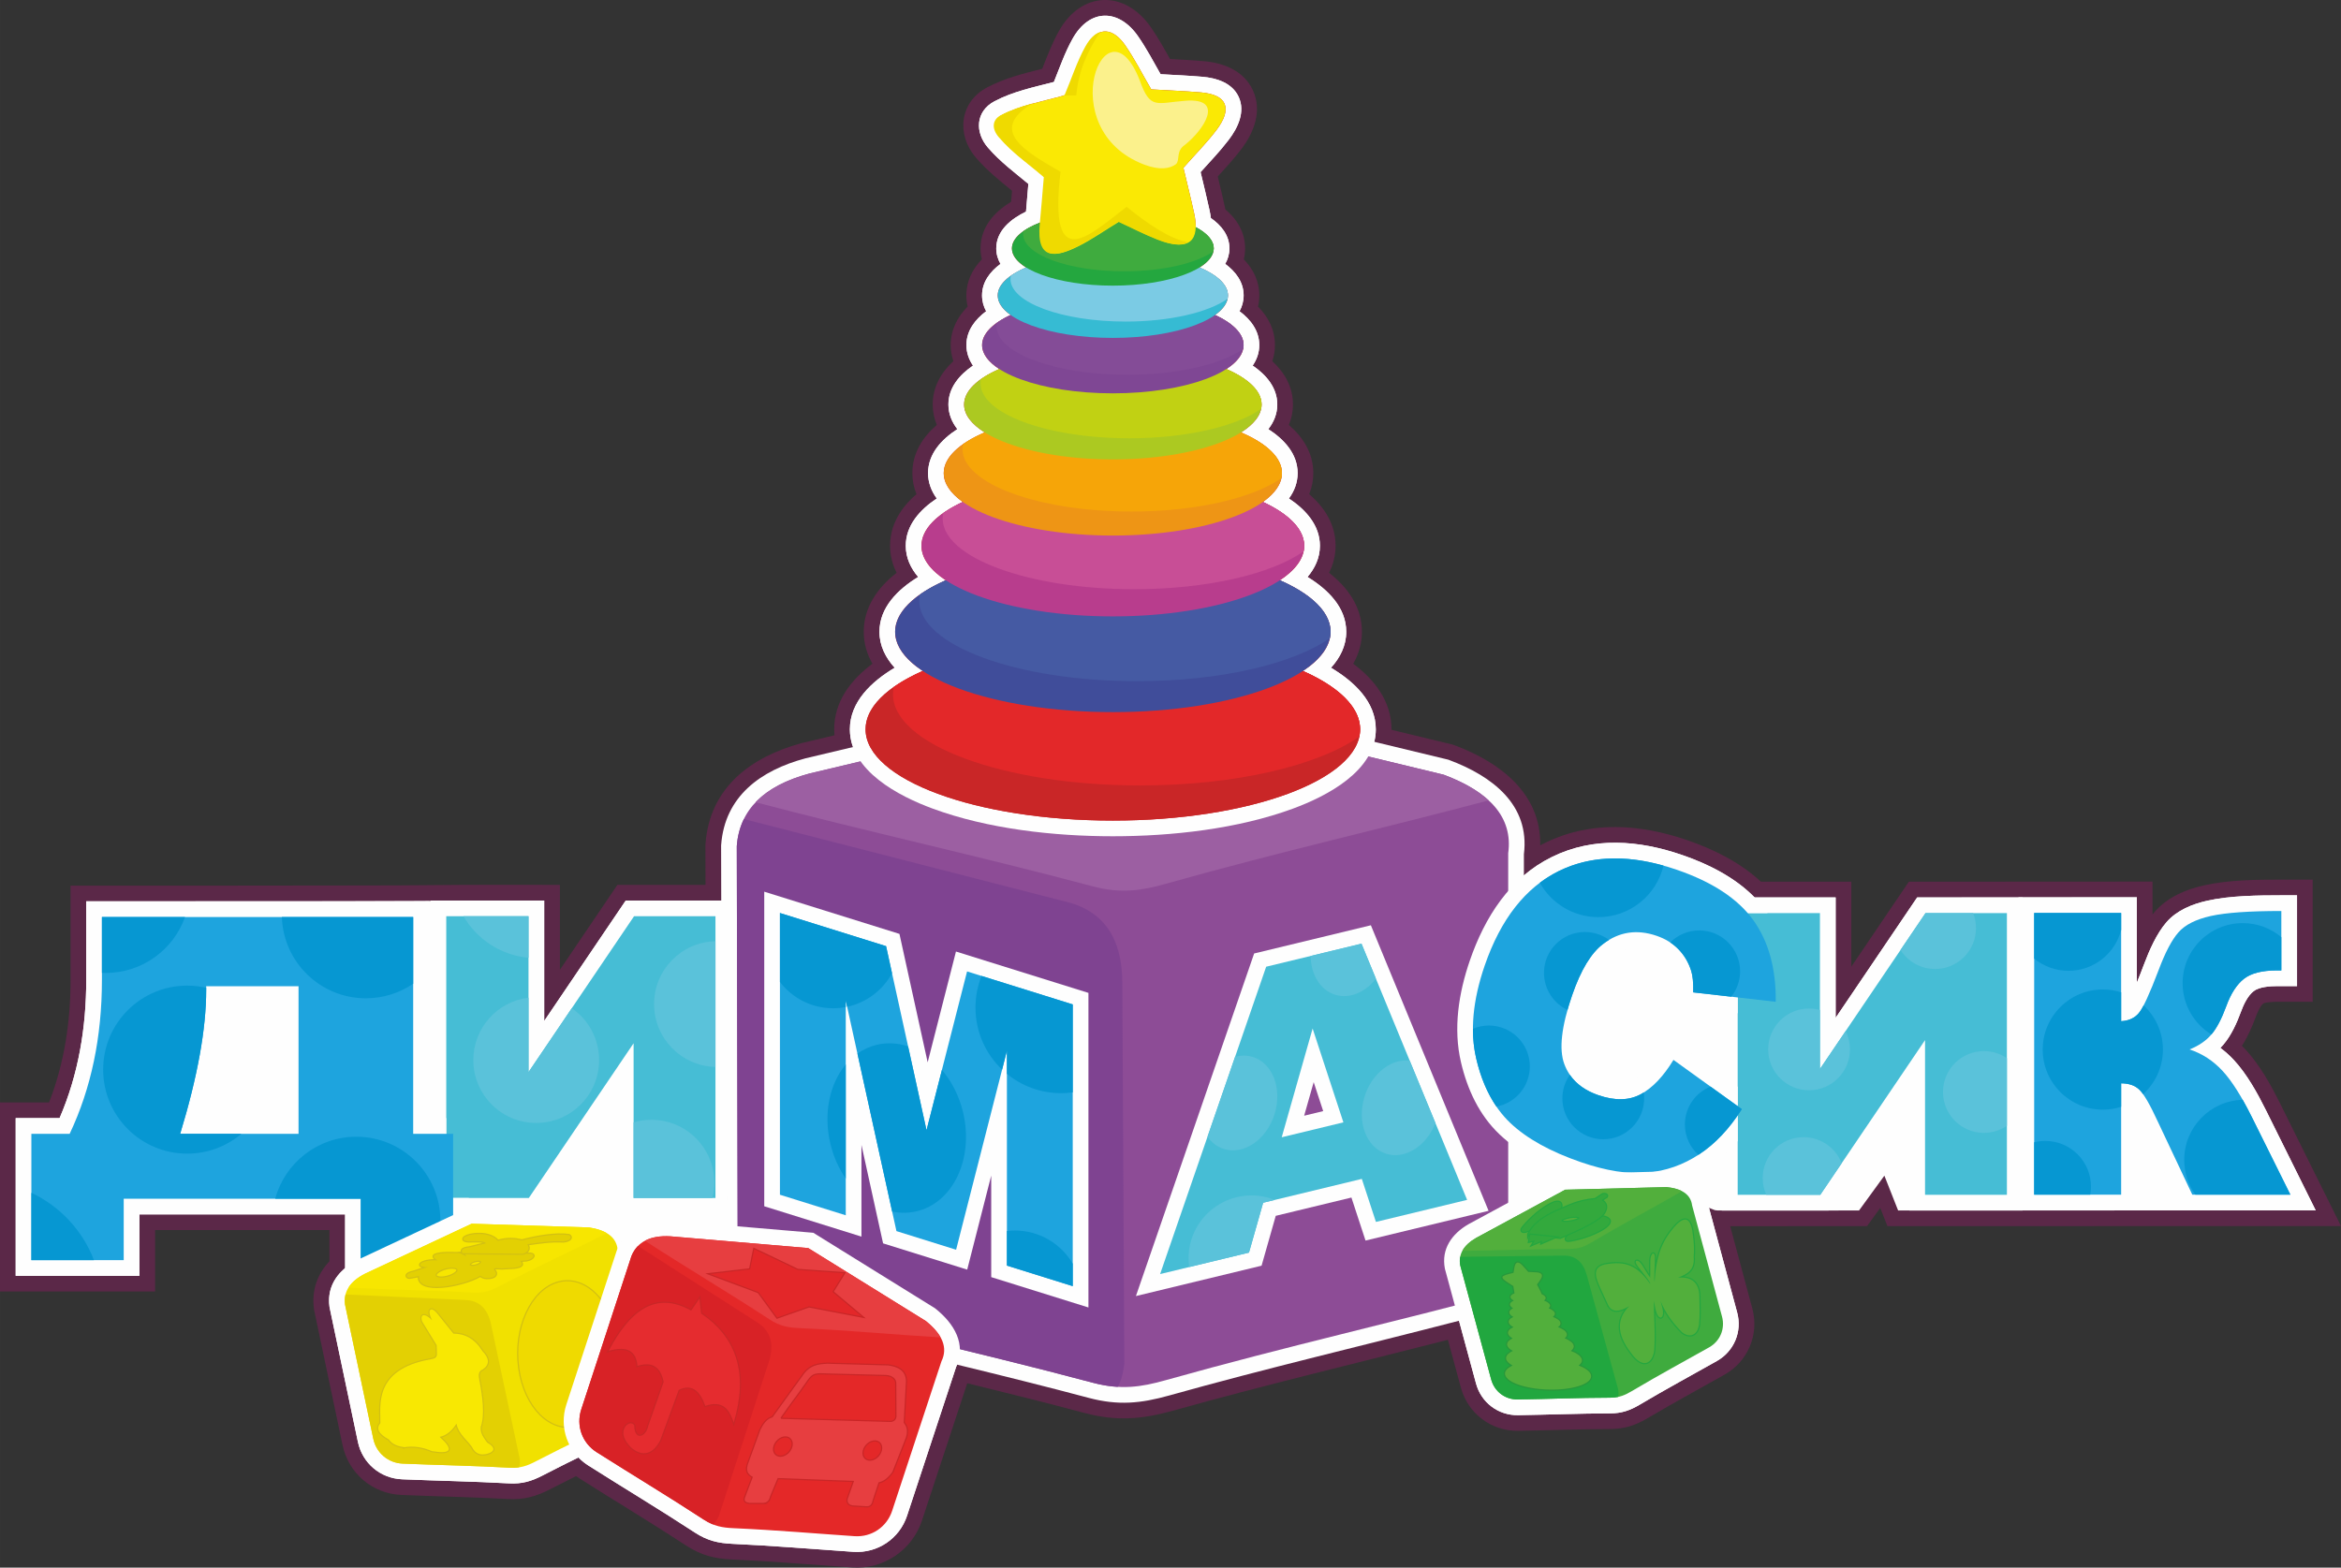 <?xml version="1.0" encoding="UTF-8"?> <svg xmlns="http://www.w3.org/2000/svg" xmlns:xlink="http://www.w3.org/1999/xlink" xml:space="preserve" width="223.876mm" height="149.961mm" version="1.1" style="shape-rendering:geometricPrecision; text-rendering:geometricPrecision; image-rendering:optimizeQuality; fill-rule:evenodd; clip-rule:evenodd" viewBox="0 0 22775.11 15255.73"><rect x="0" y="0" width="22775.11" height="15255.73" fill="#333333" stroke="none"/> <defs> <style type="text/css"> .str9 {stroke:#C92627;stroke-width:23.6;stroke-miterlimit:22.926} .str0 {stroke:#D3C012;stroke-width:23.6;stroke-miterlimit:22.926} .str3 {stroke:#D3C012;stroke-width:23.6;stroke-miterlimit:22.926} .str2 {stroke:#D3C012;stroke-width:23.6;stroke-miterlimit:22.926} .str4 {stroke:#24A73F;stroke-width:23.64;stroke-miterlimit:22.926} .str8 {stroke:#24A73F;stroke-width:23.64;stroke-miterlimit:22.926} .str7 {stroke:#24A73F;stroke-width:23.64;stroke-miterlimit:22.926} .str6 {stroke:#24A73F;stroke-width:23.64;stroke-miterlimit:22.926} .str5 {stroke:#24A73F;stroke-width:23.64;stroke-miterlimit:22.926} .str1 {stroke:#D3C012;stroke-width:22.68;stroke-miterlimit:22.926} .str10 {stroke:#C92627;stroke-width:23.04;stroke-miterlimit:22.926} .fil12 {fill:none} .fil1 {fill:#FEFEFE} .fil35 {fill:#F6A508} .fil26 {fill:#E73E40} .fil27 {fill:#E52C2F} .fil24 {fill:#E42828} .fil29 {fill:#E32829} .fil28 {fill:#E32729} .fil45 {fill:#FBF18C} .fil34 {fill:#EE9515} .fil44 {fill:#FAE904} .fil14 {fill:#F8E802} .fil25 {fill:#D82226} .fil11 {fill:#F7E600} .fil9 {fill:#F1E100} .fil13 {fill:#EFDA00} .fil23 {fill:#C92627} .fil10 {fill:#E3D003} .fil33 {fill:#C84E96} .fil32 {fill:#B83D8D} .fil37 {fill:#C1D113} .fil36 {fill:#ACC921} .fil8 {fill:#9C5FA2} .fil41 {fill:#7BCBE4} .fil6 {fill:#8D4C96} .fil39 {fill:#844C97} .fil3 {fill:#5AC2DA} .fil38 {fill:#7F4794} .fil7 {fill:#7F4391} .fil0 {fill:#5B2848} .fil40 {fill:#36BBD3} .fil19 {fill:#52AF3C} .fil20 {fill:#52AF3C} .fil17 {fill:#3FAB3E} .fil43 {fill:#3FAB3E} .fil21 {fill:#33A93D} .fil5 {fill:#0697D2} .fil42 {fill:#24A73F} .fil18 {fill:#21A73F} .fil31 {fill:#455AA3} .fil30 {fill:#404D9A} .fil2 {fill:#46BDD5;fill-rule:nonzero} .fil16 {fill:#46BDD5;fill-rule:nonzero} .fil4 {fill:#1EA4DE;fill-rule:nonzero} .fil15 {fill:#1EA4DE;fill-rule:nonzero} .fil22 {fill:#27983B;fill-rule:nonzero} </style> </defs> <g id="Слой_x0020_1">  <g id="_2249311909552"> <path class="fil0" d="M8487.72 6459.45c-53.39,-93.87 -84.42,-198 -84.42,-311.09 0,-242.99 138.86,-432.55 319.83,-573.96 -40.67,-80.61 -63.65,-168.68 -63.65,-263.07 0,-207.57 107.95,-374.21 256.91,-502.2 -26,-64.22 -40.14,-132.69 -40.14,-204.53 0,-194.22 99.23,-349.84 237.93,-469.39 -25.85,-62.08 -39.93,-128.55 -39.93,-198.59 0,-171.7 81.82,-312.03 200.91,-421.83 -16.85,-49.82 -25.78,-102.19 -25.78,-156.53 0,-149.27 65.35,-274.6 164.83,-375 -8.4,-35.13 -12.74,-71.28 -12.74,-108.16 0,-139.45 59.35,-256.85 151.11,-351.16 -8.48,-34.53 -12.85,-70.12 -12.85,-106.49 0,-206.38 132.02,-354.51 297.14,-453.18 3.04,-35.94 6.02,-71.88 8.99,-107.82 -123.38,-101 -243.51,-197.25 -350.32,-320.62 -192.34,-222.15 -162.74,-541.46 107.37,-684.63 172.21,-91.28 351.88,-134.83 536.82,-181.94 48.65,-124.26 95.69,-247.78 161.24,-365.44 218.8,-392.73 641.78,-403.8 895.51,-38.66 68.96,99.24 127.59,204.03 186.47,309.07 108.67,5.75 217.33,11.54 325.78,20.77 198.17,16.89 394.18,93.98 481.6,286.47 90.55,199.34 9.39,408.01 -114.7,570.99 -70.94,93.17 -149.55,179.11 -228.26,265.32 23.52,97.63 46.99,195.28 68.4,293.41 1.94,8.91 3.79,17.84 5.52,26.8 113.99,95.86 192.08,223.37 192.08,379.45 0,36.37 -4.36,71.96 -12.85,106.49 91.76,94.3 151.11,211.7 151.11,351.16 0,36.88 -4.33,73.03 -12.74,108.16 99.48,100.4 164.83,225.73 164.83,375 0,54.34 -8.93,106.72 -25.78,156.53 119.09,109.8 200.91,250.13 200.91,421.83 0,70.04 -14.08,136.51 -39.93,198.59 138.7,119.54 237.93,275.16 237.93,469.39 0,71.84 -14.14,140.31 -40.14,204.53 148.96,127.99 256.91,294.62 256.91,502.2 0,94.39 -22.98,182.45 -63.65,263.07 180.97,141.41 319.83,330.96 319.83,573.96 0,113.09 -31.03,217.23 -84.42,311.09 207.21,154.58 372.05,364.99 372.05,638.15 0,1.68 -0.01,3.35 -0.02,5.03l597.99 144.35 17.4 6.52c447.96,167.78 841.03,473.37 831.86,973.26 15.09,-8.1 30.32,-15.94 45.7,-23.52 444.03,-218.78 926.72,-184.4 1383.88,-27.03 259.41,89.3 515.05,216.62 717.59,404.58l879.27 0 0 826.89 559.71 -826.89 80.98 0c712.34,0 1424.69,-1.2 2137.03,-1.2l152.6 0 0 319.75c7.26,-9.06 14.68,-17.94 22.27,-26.6 123.5,-141.15 298.85,-216.37 478.48,-256.46 239.77,-53.51 507.26,-55.83 752.56,-55.83l305.19 0 0 1188.6 -347.96 0c-29.01,0 -109.32,3.37 -132.62,16.72 -30.81,24.31 -61.01,96.2 -74.05,131.88 -35,95.82 -77.67,193.09 -133.89,280.02 11.31,11.21 22.39,22.67 33.24,34.34 140.18,151 248.15,345.67 339.44,529.48l591.01 1190.14 -4412.58 0.99 -69.83 -177.1 -128.92 177.2 -1331.16 0.16c71.84,267.13 143.7,534.25 215.52,801.38 67.89,252.45 -42.2,514.9 -269.86,643.38 -249.15,140.58 -500.93,276.64 -746.89,422.79 -117.76,69.98 -226.96,106.41 -365.12,106.73 -298.47,0.68 -596.77,12.77 -895.19,17.44 -261.62,4.1 -489.61,-167.47 -558.13,-420l-126.42 -466.01c-889.45,228.53 -1783.43,439.95 -2667.74,688.04 -306.78,86.06 -555.81,107.22 -867.32,24.22 -379.23,-101.04 -760.01,-196.17 -1141.25,-289.36 -146.93,445.62 -293.86,891.23 -440.79,1336.86 -95.02,288.17 -374.52,476.3 -677.26,455.86 -390.97,-26.41 -781.55,-59.97 -1173.07,-77.59 -166.86,-7.52 -299.84,-41.68 -441,-133.94 -341.92,-223.48 -692.21,-433.79 -1037.08,-652.66 -12.48,-7.92 -24.7,-16.26 -36.63,-24.97 -85.36,42.41 -170.42,85.43 -255.04,129.33 -133.27,69.14 -253.63,102.2 -404.89,93.83 -346.12,-19.17 -692.8,-25.1 -1039.11,-39.61 -281.18,-11.79 -514.79,-209.64 -572.74,-485.03 -91.55,-435.17 -183.15,-870.34 -274.64,-1305.52l-2.42 -11.52 -1.53 -11.66c-23.17,-177.07 33.09,-335.91 150.84,-459.65l0 -304.27 -1696.08 0 0 597.35 -1508.76 0 0 -1839.56 477.2 0c148.42,-380.34 209.2,-784.81 209.2,-1193.3l0 -916.6 152.6 0c912.85,0 1825.76,0.32 2738.61,-1.69 213.84,-0.47 427.68,-0.93 641.51,-3.32 358.23,-4 717,-2.51 1075.24,-2.51l152.6 0 0 826.89 559.71 -826.89 857.03 0 -0.87 -388.39 0.87 -11.67c40.63,-544.28 436.75,-842.72 930.77,-978.1l4.67 -1.28 319.15 -75.83c-1.73,-19.37 -2.6,-38.85 -2.6,-58.43 0,-273.16 164.84,-483.57 372.05,-638.15z"></path> <path class="fil1" d="M5627.37 14183.48c-116.69,57.32 -232.88,115.56 -348.31,175.44 -108.62,56.35 -201.43,83.83 -326.19,76.92 -346.85,-19.21 -694.12,-25.17 -1041.16,-39.72 -211.48,-8.87 -386.21,-156.85 -429.79,-363.98 -91.55,-435.16 -183.06,-870.34 -274.64,-1305.5l-1.21 -5.76 -0.76 -5.83c-20.7,-157.96 43.18,-282.65 152.13,-374.06l0 -522.64 -2001.27 0 0 597.35 -1203.57 0 0 -1534.37 426.82 0c184.15,-425.67 259.58,-881.86 259.58,-1345.9l0 -764c4878.1,0 2319.59,-7.52 4455.35,-7.52l0 1171.95 793.29 -1171.95 929 0 -1.2 -529.56 -0.01 -5.87 0.44 -5.86c35.53,-475.13 385.71,-726.05 818.92,-842.29l2.12 -0.58 2.15 -0.51 459.69 -109.24c-19.57,-53.92 -30.47,-111.33 -30.47,-172.39 0,-267.73 210.31,-464.77 435.95,-599.12 -87.48,-96.51 -148.31,-213.27 -148.31,-350.12 0,-236.94 178.89,-412.2 376.76,-533.49 -71.94,-84.81 -120.58,-186.02 -120.58,-303.53 0,-200.68 139.31,-352.13 301.49,-460.15 -51.58,-70.99 -84.72,-153.28 -84.72,-246.58 0,-188.13 131.16,-328.55 285.03,-428.32 -52.7,-67.98 -87.03,-147.82 -87.03,-239.66 0,-164.58 107.91,-288.87 239.16,-378.83 -39.36,-57.84 -64.03,-124.35 -64.03,-199.54 0,-140.4 84.55,-248.85 192.04,-329.37 -25.04,-46.07 -39.94,-97.39 -39.94,-153.79 0,-131.41 78.52,-232.12 179.46,-306.79 -25.74,-44.67 -41.2,-94.95 -41.2,-150.86 0,-172.89 142.92,-287.19 289.46,-358 8,-89.95 15.24,-179.97 22.76,-269.96 -137.36,-114.4 -271.61,-212.59 -393.64,-353.54 -128.39,-148.29 -119.9,-352.73 63.47,-449.93 182.43,-96.7 381.57,-136.59 578.68,-188.4 56.94,-141.62 106.22,-284.89 181.23,-419.54 165.2,-296.53 449.32,-295.8 636.89,-25.85 82.27,118.38 149.05,245.07 219.94,369.89 134.95,7.4 269.96,13.45 404.67,24.92 139.87,11.92 292.74,59.08 355.63,197.53 65.58,144.37 -9.1,299.78 -97.17,415.44 -84.65,111.18 -180.78,211.54 -274.12,314.87 29.43,122.82 59.64,245.46 86.58,368.86 5.62,25.75 10.36,51.97 13.67,78.37 99.58,69.38 180.42,166.86 180.42,295.33 0,55.91 -15.46,106.19 -41.2,150.86 100.95,74.67 179.46,175.38 179.46,306.79 0,56.4 -14.9,107.71 -39.94,153.79 107.49,80.52 192.04,188.98 192.04,329.37 0,75.19 -24.67,141.69 -64.03,199.54 131.25,89.96 239.16,214.25 239.16,378.83 0,91.84 -34.33,171.68 -87.03,239.66 153.87,99.77 285.03,240.19 285.03,428.32 0,93.3 -33.14,175.59 -84.72,246.58 162.18,108.02 301.49,259.46 301.49,460.15 0,117.52 -48.64,218.72 -120.58,303.53 197.87,121.28 376.76,296.55 376.76,533.49 0,136.85 -60.84,253.61 -148.31,350.12 225.64,134.36 435.95,331.4 435.95,599.12 0,42.26 -5.23,82.76 -14.93,121.57l711.6 171.77 9.05 2.19 8.72 3.27c412.7,154.76 787.09,431.74 726.3,917.04l0 205.75c81.39,-69.19 171.79,-129.6 272.23,-179.08 406.19,-200.15 848.8,-163.5 1266.76,-19.62 256.38,88.25 513.53,217.23 705.34,412.9l788.59 0 0 1171.95 793.29 -1171.95c713.21,0 1423.63,-1.2 2137.03,-1.2l0 830.15c24.26,-58.09 46.97,-117.02 69.06,-175.55 52.06,-137.94 122.8,-301.72 220.65,-413.57 101,-115.43 250.43,-175.32 396.87,-208.01 220.76,-49.27 493.56,-52.17 719.32,-52.17l152.6 0 0 883.41 -195.36 0c-65.24,0 -173.16,6.94 -227.13,49.52 -58.15,45.88 -98.11,131.59 -122.86,199.32 -40.6,111.17 -94.74,231.01 -172.09,321.72 -9.15,10.73 -18.65,21.08 -28.46,31.04 46.93,34.65 90.75,74 131.4,117.78 127.62,137.47 231.55,326.33 314.59,493.54l481.55 969.72 -4062.6 0.92 -133.61 -338.92 -246.69 339.04 -1333.05 0.16c-84.51,-0.49 -55.23,0.62 -126.49,-26.13 96.22,357.85 178.02,661.88 274.24,1019.72 49.8,185.18 -30.5,376.61 -197.5,470.85 -250.33,141.25 -502.64,277.61 -749.85,424.51 -93.92,55.81 -175.99,85.06 -287.51,85.31 -299.2,0.68 -598.12,12.78 -897.24,17.46 -191.95,3.01 -358.19,-122.1 -408.46,-307.37l-165.89 -611.48c-938.55,243.44 -1882.31,464.38 -2816.77,726.54 -279.76,78.49 -499.58,100.23 -786.81,23.69 -425,-113.24 -851.85,-219.06 -1279.17,-323.04 -3.14,8.02 -6.57,16.08 -10.3,24.17 -158.93,482.01 -317.87,964.01 -476.79,1446.03 -73.66,223.4 -287.36,367.24 -522.05,351.39 -392.41,-26.51 -783.4,-60.09 -1176.49,-77.78 -139.07,-6.27 -245.32,-31.41 -364.38,-109.23 -342.55,-223.89 -693.33,-434.51 -1038.8,-653.76 -35.46,-22.5 -67.34,-48.67 -95.4,-77.69z"></path> <polygon class="fil1" points="6011.55,10650.31 5225.91,11810.82 4188.85,11810.82 4188.85,8763.9 5294.35,8763.9 5294.35,9935.86 6087.64,8763.9 7113.23,8763.9 7113.23,11810.82 6011.55,11810.82 "></polygon> <polygon class="fil2" points="6960.63,8916.5 6960.63,11658.22 6164.15,11658.22 6164.15,10152.71 5144.94,11658.22 4341.44,11658.22 4341.44,8916.5 5141.75,8916.5 5141.75,10433.51 6168.61,8916.5 "></polygon> <g> <path class="fil3" d="M4509.26 8916.5l632.49 0 0 404.05c-270.4,-24.58 -502.78,-180.78 -632.49,-404.05z"></path> <path class="fil3" d="M5141.75 9709.08l0 724.44 420.9 -621.82c160.58,110.3 265.94,295.2 265.94,504.73 0,337.95 -273.97,611.92 -611.92,611.92 -337.94,0 -611.91,-273.97 -611.91,-611.92 0,-312.58 234.4,-570.4 537,-607.34z"></path> <path class="fil3" d="M6931.31 11658.22l-767.16 0 0 -735.74c55.01,-16.24 113.23,-25 173.5,-25 337.95,0 611.92,273.97 611.92,611.91 0,51.33 -6.35,101.18 -18.26,148.82z"></path> <path class="fil3" d="M6960.63 9159.65l0 1223.45c-331.16,-7.78 -597.26,-278.68 -597.26,-611.73 0,-333.04 266.1,-603.94 597.26,-611.72z"></path> </g> <path class="fil1" d="M3357.44 11818.34l-2001.27 0 0 597.35 -1203.57 0 0 -1534.37 426.82 0c184.15,-425.67 259.58,-881.86 259.58,-1345.9l0 -764 3333.38 0 0 2109.9 169.07 0 0 776.9 219.57 0 0 757.47 -1203.57 0 0 -597.35zm-605.63 -937.01l0 -1130.76 -595.52 0c-14.73,375.01 -97.51,766.25 -199.73,1130.76l795.25 0z"></path> <path class="fil4" d="M4408.41 12263.09l-898.38 0 0 -597.35 -2306.47 0 0 597.35 -898.38 0 0 -1229.18 372.64 0c209.45,-442.92 313.76,-941.99 313.76,-1498.5l0 -611.4 3028.19 0 0 2109.9 388.63 0 0 1229.18zm-1504 -1229.18l0 -1435.95 -898.38 0 0 35.74c0,378.45 -84.11,845.62 -253.19,1400.22l1151.56 0z"></path> <g> <path class="fil5" d="M914.02 12263.09l-608.83 0 0 -655.06c278.24,131.11 497.88,366.12 608.83,655.06z"></path> <path class="fil5" d="M1821.22 9591.71c63.56,0 125.42,7.25 184.81,20.98l0 21.02c0,378.45 -84.11,845.62 -253.19,1400.22l595.88 0c-142.39,120.38 -326.45,192.99 -527.51,192.99 -451.54,0 -817.6,-366.06 -817.6,-817.6 0,-451.54 366.06,-817.6 817.6,-817.6z"></path> <path class="fil5" d="M991.59 9467.39l0 -543.38 808.48 0c-112.46,317.13 -415.05,544.28 -770.73,544.28 -12.66,0 -25.23,-0.34 -37.74,-0.91z"></path> <path class="fil5" d="M2742.13 8924.02l1277.65 0 0 649.13c-131.15,89.57 -289.71,141.99 -460.52,141.99 -442.67,0 -803.14,-351.83 -817.13,-791.11z"></path> <path class="fil5" d="M4189.1 12263.09l-679.06 0 0 -597.35 -832.53 0c94.14,-347.63 411.78,-603.38 789.19,-603.38 451.54,0 817.6,366.06 817.6,817.6 0,138.46 -34.46,268.83 -95.2,383.13z"></path> </g> <path class="fil1" d="M14774.74 8310.21c0,1419.43 0,2838.88 0,4258.31l0 77.81 -75.1 20.37c-370.77,100.56 -742.96,195.51 -1115.58,288.9 -742.09,185.96 -1483.46,368.44 -2220.25,575.14 -270.87,75.99 -481.78,97.64 -759.97,23.52 -1146.49,-305.48 -2306.39,-556.93 -3452.38,-863.98l-75.23 -20.15 -0.17 -77.88c-3.31,-1452.68 -6.45,-2905.35 -9.76,-4358.01l-0.01 -3.92 0.3 -3.91c33.85,-452.66 369.82,-686.53 781.38,-796.96l1.42 -0.39 1.42 -0.34c1028.56,-244.43 2057.11,-488.86 3085.67,-733.29l23.7 -5.64 23.68 5.72c1028.58,248.28 2057.15,496.58 3085.73,744.86l6.04 1.45 5.81 2.19c389.85,146.19 752.85,404.38 693.3,866.19z"></path> <path class="fil6" d="M10630.04 13455.95c275.02,73.28 472.24,42.5 706.3,-23.16 1228.42,-344.62 2224.45,-562.61 3336.68,-864.27 0,-1408.12 0,-2856.93 0,-4265.05 48.15,-349.52 -181.01,-596.85 -627.28,-764.19 -1028.57,-248.28 -2057.15,-496.58 -3085.73,-744.86 -1028.56,244.43 -2057.11,488.86 -3085.67,733.29 -442.77,118.81 -679.9,353.28 -706.3,706.3 3.26,1432.32 6.5,2925.69 9.76,4358.01 1150.75,308.33 2274.55,550.15 3452.25,863.94z"></path> <path class="fil7" d="M10630.04 13455.95c87.89,23.42 167.81,36.19 243.54,40.61 29.14,-46.49 51.7,-117.59 64.7,-224.44 -6.51,-1236.1 -13.01,-2472.22 -19.52,-3708.32 -1.27,-427.16 -175.25,-700.81 -556.24,-790.46l-3125.51 -802.62c-38.7,78.92 -61.75,166.65 -68.97,263.27 3.26,1432.32 6.5,2925.69 9.76,4358.01 1150.75,308.33 2274.55,550.15 3452.25,863.94z"></path> <path class="fil8" d="M14483.1 7788.95c-105.99,-97.9 -253.17,-180.6 -437.37,-249.68 -1028.57,-248.28 -2057.15,-496.58 -3085.73,-744.86 -1028.56,244.43 -2057.11,488.86 -3085.67,733.29 -230.32,61.8 -404.96,154.92 -523.27,279.72 1090.56,286.82 2160.46,519.94 3278.98,817.96 275.02,73.28 472.24,42.5 706.3,-23.16 1158.11,-324.9 2109.68,-537.25 3146.76,-813.26z"></path> <g> <g> <path class="fil1" d="M6160.83 12146.94l65.32 314.04 -425.59 1300.54 -1.54 4.78 -1.28 4.28 -1.21 4.28 -1.35 5.35 -1.65 7.26 -1.09 5.75 -0.78 4.84 -0.56 3.85 -0.55 4.27 -0.46 4.36 -0.38 4.61 -0.26 4.58 -0.17 3.94 -0.09 4.06 0.02 5.5 0.07 3.22 0.11 3.22 0.43 6.57 0.21 2.44 0.43 4.19 0.72 5.74 0.48 3.21 0.61 3.67 1.16 5.98 0.54 2.58 0.61 2.69 1.58 6.16 0.87 3.15 1.25 4.16 0.99 3.13 1.37 4.04 1.41 3.85 1.57 4.04 1.49 3.65 1.72 3.91 1.69 3.67 2.09 4.24 71.28 138.82 -140.39 68.16c-155.06,75.28 -309.43,151.77 -462.43,231.15 -108.62,56.35 -201.43,83.83 -326.19,76.92 -346.85,-19.21 -694.12,-25.17 -1041.16,-39.72 -211.48,-8.87 -386.21,-156.85 -429.79,-363.98 -91.55,-435.16 -183.06,-870.34 -274.64,-1305.5l-1.21 -5.76 -0.76 -5.83c-27.87,-212.68 97.56,-365.08 279.93,-457.1l1.97 -1 1.98 -0.93c344.94,-161.72 689.88,-323.45 1034.81,-485.19l33.09 -15.52 36.54 1.17c381.1,12.12 762.21,24.21 1143.31,36.33l9.3 0.3 9.21 1.42c202.21,31.31 384.44,133.2 405.37,352.41z"></path> <path class="fil9" d="M4961.31 14283.47c102.38,5.67 169.73,-19.68 247.48,-60.01 164.86,-85.54 317.84,-161.01 466.06,-232.97l-0.19 -0.38 -0.36 -0.72 -2.68 -5.43 -0.26 -0.55 -2.75 -5.87 -0.61 -1.33 -2.37 -5.34 -0.24 -0.57 -0.2 -0.49 -2.36 -5.65 -0.24 -0.59 -0.28 -0.7 -2.3 -5.86 -0.16 -0.44 -2.18 -5.84 -0.27 -0.76 -0.3 -0.84 -1.98 -5.72 -0.11 -0.33 -0.18 -0.54 -1.77 -5.49 -0.62 -1.98 -0.24 -0.77 -1.25 -4.15 -0.28 -0.97 -0.3 -1.08 -1.66 -5.94 -0.1 -0.36 -1.49 -5.82 -0.38 -1.48 -1.26 -5.34 -0.26 -1.17 -0.19 -0.92 -1.04 -4.85 -0.3 -1.37 -0.03 -0.18 -0.17 -0.87 -1.04 -5.38 -0.23 -1.29 -0.94 -5.45 -0.43 -2.74 -0.85 -5.71 0 -0.02 -0.78 -6.09 -0.24 -2.03 -0.66 -6.21 -0.08 -0.79 -0.53 -6.08 -0.04 -0.49 -0.02 -0.21 -0.07 -1.1 -0.34 -5.2 -0.07 -1.06 -0.06 -1.18 -0.24 -5.42 -0.05 -1.61 -0.15 -6.15 -0.01 -0.42 0 -1.23 -0.03 -4.95 0 -1.23 0.01 -0.99 0.11 -5.94 0.03 -1.05 0.21 -5.72 0.12 -2.52 0.3 -5.13 0.06 -1 0.06 -0.8 0.48 -6.05 0.11 -1.18 0.6 -6.1 0.09 -0.81 0.03 -0.24 0.79 -6.57 0.08 -0.67 0.08 -0.6 0.82 -5.79 0.3 -1.95 0.91 -5.63 0.17 -1.02 0.22 -1.23 1 -5.35 0.16 -0.91 0.08 -0.41 1.26 -6.12 0.36 -1.63 1.26 -5.61 0.28 -1.22 0.24 -0.98 1.62 -6.5 0.05 -0.2 1.63 -5.99 0.68 -2.43 1.83 -6.22 0.06 -0.19 2.32 -7.36 17.63 -53.86 19.33 -59.08 2.68 -8.17 10.59 -32.36 23.5 -71.83 323.28 -987.89 11.13 -33.99 5.31 -16.24 -58.93 -283.33c-8.68,-126.84 -107.68,-197.28 -277.43,-223.56 -381.08,-12.12 -762.2,-24.21 -1143.31,-36.33 -344.94,161.74 -689.87,323.46 -1034.81,485.19 -147.5,74.42 -213.95,174.53 -197.37,301.02 90.15,428.44 183.52,872.35 274.64,1305.51 29.22,138.86 145.07,236.99 286.86,242.93 345.54,14.5 686.32,20.05 1043.19,39.82z"></path> <path class="fil10" d="M4961.31 14283.47c32.72,1.79 61.85,0.44 88.88,-3.56 6.88,-18.54 9.62,-45.28 6.37,-83.94 -93.03,-435.62 -186.04,-871.26 -279.05,-1306.88 -31.81,-150.61 -113.28,-234.41 -254.28,-238.05l-1161.62 -53.79c-7.84,30.69 -9.54,63.34 -5.01,97.95 90.15,428.44 183.52,872.35 274.64,1305.51 29.22,138.86 145.07,236.99 286.86,242.93 345.54,14.5 686.33,20.05 1043.19,39.82z"></path> <path class="fil11" d="M5904.75 12001.31c-44.57,-26.75 -102.57,-45.12 -172.65,-55.98 -381.08,-12.12 -762.2,-24.21 -1143.31,-36.33 -344.95,161.74 -689.87,323.46 -1034.82,485.2 -76.72,38.7 -131.5,84.38 -164.08,137.07 405.81,21.17 800.38,24.87 1216.88,47.94 102.41,5.67 169.73,-19.67 247.49,-60.01 384.74,-199.63 704.86,-344.38 1050.49,-517.88z"></path> <g> <path class="fil12 str0" d="M5428.92 12481.88c209.52,-59.22 414.71,91.29 514.76,351.69l-12.28 37.53 -1.19 3.61 -82.98 253.6 -1.5 4.57 -116.1 354.77 -24.88 76.03 -9.56 29.22 -3.55 10.86 -18.87 57.67 -17.74 54.2c-0.77,2.36 -1.54,4.73 -2.25,7.1l-0.1 0.36 -1.99 6.75 -0.2 0.7 -0.46 1.67 -1.28 4.74 -0.28 1.07 -0.34 1.31 -1.18 4.75 -0.35 1.41 -0.22 0.97 -1.45 6.43 -0.02 0.09 -0.13 0.61 -1.26 6.13 -0.15 0.75 -0.04 0.24 -0.11 0.59 -0.99 5.33 -0.51 2.94 -0.11 0.66 -0.39 2.38 -0.38 2.38 -0.28 1.87 -0.74 5.26 -0.11 0.81 -0.19 1.57 -0.55 4.58 -0.28 2.53 0 0.02 -0.24 2.37 -0.23 2.38 -0.21 2.37 -0.19 2.37 -0.18 2.37 -0.17 2.37 -0.15 2.37 -0.13 2.37 -0.22 4.74 -0.09 2.36 -0.01 0.5 -0.11 3.95 -0.01 0.28 -0.04 2.36 0 0.11 -0.04 4.6 0.01 2.36 0.05 4.71 0.05 2.35 0.01 0.4 0.21 6.11 0.02 0.53 0.11 2.34 0.27 4.68 0.15 2.33 0.37 4.66 0.2 2.33 0.45 4.65c-6.16,2.12 -12.38,4.12 -18.66,5.89 -260.95,73.77 -515.24,-177.82 -567.96,-561.92 -52.73,-384.13 116.08,-755.3 377.03,-829.07z"></path> <path id="1" class="fil13" d="M5428.92 12481.88c209.52,-59.22 414.71,91.29 514.76,351.69l-12.28 37.53 -1.19 3.61 -82.98 253.6 -1.5 4.57 -116.1 354.77 -24.88 76.03 -9.56 29.22 -3.55 10.86 -18.87 57.67 -17.74 54.2c-0.77,2.36 -1.54,4.73 -2.25,7.1l-0.1 0.36 -1.99 6.75 -0.2 0.7 -0.46 1.67 -1.28 4.74 -0.28 1.07 -0.34 1.31 -1.18 4.75 -0.35 1.41 -0.22 0.97 -1.45 6.43 -0.02 0.09 -0.13 0.61 -1.26 6.13 -0.15 0.75 -0.04 0.24 -0.11 0.59 -0.99 5.33 -0.51 2.94 -0.11 0.66 -0.39 2.38 -0.38 2.38 -0.28 1.87 -0.74 5.26 -0.11 0.81 -0.19 1.57 -0.55 4.58 -0.28 2.53 0 0.02 -0.24 2.37 -0.23 2.38 -0.21 2.37 -0.19 2.37 -0.18 2.37 -0.17 2.37 -0.15 2.37 -0.13 2.37 -0.22 4.74 -0.09 2.36 -0.01 0.5 -0.11 3.95 -0.01 0.28 -0.04 2.36 0 0.11 -0.04 4.6 0.01 2.36 0.05 4.71 0.05 2.35 0.01 0.4 0.21 6.11 0.02 0.53 0.11 2.34 0.27 4.68 0.15 2.33 0.37 4.66 0.2 2.33 0.45 4.65c-6.16,2.12 -12.38,4.12 -18.66,5.89 -260.95,73.77 -515.24,-177.82 -567.96,-561.92 -52.73,-384.13 116.08,-755.3 377.03,-829.07z"></path> </g> <g> <path class="fil12 str1" d="M3934.97 14083.81c-64.08,-8.37 -119.06,-27.5 -150.73,-74.17 -106.21,-58.85 -126.95,-108.97 -83.74,-160.31 4.33,-160.8 -73.21,-520.56 483.31,-619.7 43.3,-7.71 67.33,-14.04 67,-55.04 -0.8,-27.91 -1.6,-55.82 -2.4,-83.73 -47.05,-76.57 -94.1,-153.13 -141.15,-229.69 -18.98,-50.77 1.09,-105.14 98.09,-11.97 -58.92,-105.38 -11.42,-148.87 57.43,-55.03 49.45,61.42 98.89,122.82 148.34,184.23 110.6,0.3 207.08,48.82 282.33,169.88 66.86,69.66 73.99,130.41 2.39,179.44 -29.99,11.29 -44.19,37.11 -35.89,83.74 34.7,181.12 58.9,354.13 16.74,476.13 -5.33,63.29 31,105.74 62.21,150.75 90.86,51.5 69,89.17 7.18,107.67 -51.12,15.29 -103.89,12.37 -138.77,-38.29 -46.38,-88.29 -143.55,-137.91 -166.75,-253.81 -37.06,63.17 -93.99,116.3 -163.44,129.39 135.81,120.79 119.92,171.16 -74.17,138.77 -89.32,-38.33 -178.65,-52.96 -267.98,-38.27z"></path> <path id="1" class="fil14" d="M3934.97 14083.81c-64.08,-8.37 -119.06,-27.5 -150.73,-74.17 -106.21,-58.85 -126.95,-108.97 -83.74,-160.31 4.33,-160.8 -73.21,-520.56 483.31,-619.7 43.3,-7.71 67.33,-14.04 67,-55.04 -0.8,-27.91 -1.6,-55.82 -2.4,-83.73 -47.05,-76.57 -94.1,-153.13 -141.15,-229.69 -18.98,-50.77 1.09,-105.14 98.09,-11.97 -58.92,-105.38 -11.42,-148.87 57.43,-55.03 49.45,61.42 98.89,122.82 148.34,184.23 110.6,0.3 207.08,48.82 282.33,169.88 66.86,69.66 73.99,130.41 2.39,179.44 -29.99,11.29 -44.19,37.11 -35.89,83.74 34.7,181.12 58.9,354.13 16.74,476.13 -5.33,63.29 31,105.74 62.21,150.75 90.86,51.5 69,89.17 7.18,107.67 -51.12,15.29 -103.89,12.37 -138.77,-38.29 -46.38,-88.29 -143.55,-137.91 -166.75,-253.81 -37.06,63.17 -93.99,116.3 -163.44,129.39 135.81,120.79 119.92,171.16 -74.17,138.77 -89.32,-38.33 -178.65,-52.96 -267.98,-38.27z"></path> </g> </g> <g id="_2249311941008"> <g> <path class="fil12 str2" d="M4259.18 12266.45c-95.55,-54.9 0.43,-68.61 87.05,-72.28 265.56,2.19 531.12,4.38 796.67,6.57 78.96,-2.15 49.27,51.99 -18.08,64.07 -21.9,1.64 -43.8,3.29 -65.7,4.92 31.43,31.69 30.5,57.57 -60.77,67.35 -38.88,2.19 -77.75,4.38 -116.62,6.56 -63.63,-2.33 -96.9,-12.01 -60.77,32.85 16.25,34.29 -12.93,62.43 -87.06,60.78 -30.12,-0.91 -48.18,-12.59 -60.77,-22.99 -174.22,102.08 -618.86,182.41 -596.27,3.29 -26.83,4.92 -53.65,9.85 -80.49,14.78 -40.13,11.7 -64.41,-29.34 -2.86,-47.97 49.28,-9.86 121.13,-42.38 170.41,-52.23 -145.51,-0.92 -67.5,-76.87 95.27,-65.71zm96.22 158.35c58.65,-15.84 101.36,-46.61 95.4,-68.74 -5.98,-22.12 -58.36,-27.24 -117.03,-11.42 -58.65,15.83 -101.35,46.6 -95.39,68.74 5.97,22.11 58.36,27.24 117.02,11.42zm275.73 -109.46c30.68,-8.29 53.02,-24.4 49.9,-35.96 -3.11,-11.58 -30.52,-14.25 -61.21,-5.98 -30.67,8.28 -53.01,24.38 -49.9,35.96 3.12,11.57 30.53,14.25 61.21,5.98z"></path> <path id="1" class="fil10" d="M4259.18 12266.45c-95.55,-54.9 0.43,-68.61 87.05,-72.28 265.56,2.19 531.12,4.38 796.67,6.57 78.96,-2.15 49.27,51.99 -18.08,64.07 -21.9,1.64 -43.8,3.29 -65.7,4.92 31.43,31.69 30.5,57.57 -60.77,67.35 -38.88,2.19 -77.75,4.38 -116.62,6.56 -63.63,-2.33 -96.9,-12.01 -60.77,32.85 16.25,34.29 -12.93,62.43 -87.06,60.78 -30.12,-0.91 -48.18,-12.59 -60.77,-22.99 -174.22,102.08 -618.86,182.41 -596.27,3.29 -26.83,4.92 -53.65,9.85 -80.49,14.78 -40.13,11.7 -64.41,-29.34 -2.86,-47.97 49.28,-9.86 121.13,-42.38 170.41,-52.23 -145.51,-0.92 -67.5,-76.87 95.27,-65.71zm96.22 158.35c58.65,-15.84 101.36,-46.61 95.4,-68.74 -5.98,-22.12 -58.36,-27.24 -117.03,-11.42 -58.65,15.83 -101.35,46.6 -95.39,68.74 5.97,22.11 58.36,27.24 117.02,11.42zm275.73 -109.46c30.68,-8.29 53.02,-24.4 49.9,-35.96 -3.11,-11.58 -30.52,-14.25 -61.21,-5.98 -30.67,8.28 -53.01,24.38 -49.9,35.96 3.12,11.57 30.53,14.25 61.21,5.98z"></path> </g> <g> <path class="fil12 str3" d="M4500.57 12195.44c-20.79,-29.03 -2.71,-48.35 64.14,-55.47 55.29,-13.68 110.6,-27.38 165.9,-41.06 -33.38,-25.41 -91.87,-19.2 -169.07,-18.33 -87.47,-2.53 -64.98,-56.38 48.51,-68.74 100.63,-12.17 185.84,10.52 233.89,64.07 98.1,-27.21 168.6,-19.92 231.61,-3.29 144.36,-37.88 333.12,-71.74 459.92,-52.55 35.6,19.71 15.34,54.19 -54.19,60.77 -126.81,-6.78 -238.26,12.06 -351.51,27.91 29.92,48.25 5.15,73.98 -39.45,91.55 -193.82,-1.6 -395.92,-3.26 -589.74,-4.86z"></path> <path id="1" class="fil10" d="M4500.57 12195.44c-20.79,-29.03 -2.71,-48.35 64.14,-55.47 55.29,-13.68 110.6,-27.38 165.9,-41.06 -33.38,-25.41 -91.87,-19.2 -169.07,-18.33 -87.47,-2.53 -64.98,-56.38 48.51,-68.74 100.63,-12.17 185.84,10.52 233.89,64.07 98.1,-27.21 168.6,-19.92 231.61,-3.29 144.36,-37.88 333.12,-71.74 459.92,-52.55 35.6,19.71 15.34,54.19 -54.19,60.77 -126.81,-6.78 -238.26,12.06 -351.51,27.91 29.92,48.25 5.15,73.98 -39.45,91.55 -193.82,-1.6 -395.92,-3.26 -589.74,-4.86z"></path> </g> </g> </g> <polygon class="fil1" points="9025.07,10338.3 9300.42,9260.1 10589.09,9662.52 10589.09,12723.98 9643.37,12428.64 9643.37,11440.8 9409.77,12355.69 8591.32,12100.11 8380.87,11142.31 8380.87,12034.39 7435.15,11739.06 7435.15,8677.61 8750.54,9088.37 "></polygon> <polygon class="fil15" points="7587.75,8885.13 8620.49,9207.63 9013.89,10998.75 9408.47,9453.7 10436.49,9774.73 10436.49,12516.46 9795.97,12316.43 9795.97,10226.32 9301.72,12162.09 8721.35,11980.85 8228.27,9736.76 8228.27,11826.87 7587.75,11626.85 "></polygon> <g> <path class="fil5" d="M7587.75 8885.13l1032.74 322.51 57.8 263.17c-89.38,164.89 -247.88,286.79 -436.61,327l-13.42 -61.05 0 63.75c-39.81,7.61 -80.91,11.64 -122.93,11.64 -211.02,0 -398.57,-100.4 -517.59,-256.01l0 -671.02z"></path> <path class="fil5" d="M9549.06 9497.61l887.43 277.13 0 855.99c-37,5.03 -74.76,7.68 -113.15,7.68 -200.13,0 -383.75,-70.6 -527.38,-188.22l0 -223.86 -46.65 182.71c-159.53,-151.75 -258.98,-366.1 -258.98,-603.66 0,-108.71 20.84,-212.54 58.73,-307.76z"></path> <path class="fil5" d="M8834.72 10182.98l179.17 815.77 149.75 -586.35c93.71,109.88 166.46,249.58 205.13,408.92 108.52,447.1 -92.14,879.59 -448.15,965.99 -80.44,19.52 -161.92,19.64 -241.12,3.07l-337.72 -1537c55.59,-39.45 117.9,-68.62 185.89,-85.12 102.95,-24.99 207.62,-18.23 307.04,14.72zm-606.45 175.91l0 1110.86c-66.51,-96.27 -118.22,-209.79 -148.74,-335.53 -72.19,-297.46 -7.49,-588.43 148.74,-775.33z"></path> <path class="fil5" d="M10436.49 12297.81l0 218.65 -640.53 -200.02 0 -336.37c25.67,-3.07 51.78,-4.7 78.27,-4.7 239.74,0 449.19,129.55 562.26,322.45z"></path> </g> <path class="fil1" d="M20788.86 10843.22l0 935.87 -1151.44 0 0 -3046.92 1151.44 0 0 830.15c24.26,-58.09 46.97,-117.02 69.06,-175.55 52.06,-137.94 122.8,-301.72 220.65,-413.57 101,-115.43 250.43,-175.32 396.87,-208.01 220.76,-49.27 493.56,-52.17 719.32,-52.17l152.6 0 0 883.41 -195.36 0c-65.24,0 -173.16,6.94 -227.13,49.52 -58.15,45.88 -98.11,131.59 -122.86,199.32 -40.6,111.17 -94.74,231.01 -172.09,321.72 -9.15,10.73 -18.65,21.08 -28.46,31.04 46.93,34.65 90.75,74 131.4,117.78 127.62,137.47 231.55,326.33 314.59,493.54l481.55 969.72 -1296.99 0 -375.05 -794.66c-13.56,-29.49 -39.71,-86.37 -68.09,-141.21z"></path> <path class="fil15" d="M22282.83 11626.5l-954.11 0 -333.14 -705.85c-77.22,-167.85 -137.21,-272.52 -180.61,-314.63 -42.76,-42.13 -102.75,-63.19 -178.7,-63.19l0 1083.67 -846.25 0 0 -2741.72 846.25 0 0 1053.04c73.4,-3.83 130.84,-30 171.68,-78.5 41.49,-48.51 105.3,-188.27 192.74,-418.66 63.82,-170.4 127.64,-292.93 192.73,-366.96 64.47,-74.04 169.77,-127 315.27,-159.55 146.15,-32.54 374.62,-48.51 686.07,-48.51l0 578.22 -42.77 0c-144.86,0 -252.09,27.44 -321.65,82.32 -69.56,54.88 -127,143.6 -171.67,266.77 -45.31,123.18 -93.18,214.44 -144.88,275.07 -51.69,60.63 -122.54,109.13 -211.89,144.86 121.9,40.21 228.48,109.14 319.1,206.78 91.26,98.28 187.63,250.82 289.75,457.6l372.07 749.25z"></path> <g> <path class="fil5" d="M20849.73 10648.08c-12.58,-17.75 -24.17,-31.78 -34.77,-42.07 -42.76,-42.13 -102.75,-63.19 -178.7,-63.19l0 228.22c-56.24,18 -116.17,27.74 -178.38,27.74 -322.96,0 -584.78,-261.83 -584.78,-584.8 0,-322.96 261.83,-584.78 584.78,-584.78 62.21,0 122.14,9.75 178.38,27.74l0 280.86c73.4,-3.83 130.84,-30 171.68,-78.5 13.3,-15.54 28.9,-40.49 46.83,-74.77 115.55,106.82 187.92,259.68 187.92,429.45 0,172.24 -74.47,327.07 -192.95,434.09z"></path> <path class="fil5" d="M22194.76 9120.12l0 323.74 -42.77 0c-144.86,0 -252.09,27.44 -321.65,82.32 -69.56,54.88 -127,143.6 -171.67,266.77 -45.17,122.78 -92.87,213.84 -144.38,274.48 -167.86,-102.78 -279.86,-287.85 -279.86,-499.08 0,-322.96 261.83,-584.78 584.78,-584.78 142.97,0 273.95,51.34 375.55,136.55z"></path> <path class="fil5" d="M22282.83 11626.5l-924.6 0c-68.15,-95.63 -108.24,-212.64 -108.24,-339.01 0,-317.6 253.22,-576.07 568.78,-584.56 30.14,53.04 60.79,111.14 92,174.32l372.07 749.25z"></path> <path class="fil5" d="M20335.53 11626.5l-545.52 0 0 -509.72c34.76,-8.75 71.14,-13.41 108.62,-13.41 245.19,0 443.95,198.76 443.95,443.93 0,27.03 -2.42,53.5 -7.05,79.2z"></path> <path class="fil5" d="M19790.01 9329l0 -444.22 846.25 0 0 164.94c-58.34,228.7 -265.71,397.82 -512.59,397.82 -126.51,0 -242.63,-44.44 -333.66,-118.54z"></path> </g> <polygon class="fil1" points="18575.74,10619.79 17790.1,11780.3 16753.03,11780.3 16753.03,8733.38 17858.54,8733.38 17858.54,9905.34 18651.82,8733.38 19677.41,8733.38 19677.41,11780.3 18575.74,11780.3 "></polygon> <polygon class="fil16" points="19524.82,8885.98 19524.82,11627.7 18728.34,11627.7 18728.34,10122.19 17709.13,11627.7 16905.63,11627.7 16905.63,8885.98 17705.94,8885.98 17705.94,10402.99 18732.8,8885.98 "></polygon> <g> <path class="fil3" d="M17705.94 9828.8l0 574.19 249.77 -368.99c26.95,53.63 42.14,114.19 42.14,178.31 0,219.71 -178.11,397.82 -397.82,397.82 -219.69,0 -397.8,-178.11 -397.8,-397.82 0,-219.69 178.11,-397.8 397.8,-397.8 36.68,0 72.19,4.99 105.91,14.28z"></path> <path class="fil3" d="M18489.95 9244.75l242.85 -358.76 463.54 0c17.9,45.28 27.75,94.62 27.75,146.27 0,219.71 -178.11,397.82 -397.82,397.82 -141.55,0 -265.81,-73.96 -336.32,-185.32z"></path> <path class="fil3" d="M19524.82 10298.19l0 657.5c-63.81,43.57 -140.94,69.07 -224.03,69.07 -219.69,0 -397.8,-178.11 -397.8,-397.82 0,-219.69 178.11,-397.8 397.8,-397.8 83.09,0 160.23,25.48 224.03,69.06z"></path> <path class="fil3" d="M17917.47 11319.97l-208.33 307.74 -525.28 0c-22.46,-49.83 -34.96,-105.11 -34.96,-163.32 0,-219.69 178.11,-397.8 397.8,-397.8 168.76,0 312.97,105.09 370.78,253.38z"></path> </g> <path class="fil1" d="M13147.74 11654.12l-736.29 178 -137.86 485.18 -1222.41 295.54 1150.16 -3333.78 1135.58 -274.54 1145.18 2778.85 -1197.15 289.42 -137.21 -418.67zm-274.69 -841.11l-92.4 -281.86 -92.8 326.64 185.2 -44.78z"></path> <path class="fil16" d="M13248.86 11472.69l-959.85 232.05 -137.86 485.18 -864.76 209.07 1031.98 -2991.22 927.31 -224.18 1027.5 2493.32 -887.1 214.47 -137.21 -418.67zm-179.33 -550.18l-299.31 -913.02 -300.59 1058.05 599.91 -145.04z"></path> <g> <path class="fil3" d="M12402.32 11677.34l-113.32 27.4 -137.86 485.18 -581.96 140.69c-3.86,-27.76 -5.89,-56.09 -5.89,-84.91 0,-337.94 273.97,-611.91 611.91,-611.91 80.26,0 156.89,15.47 227.11,43.56z"></path> <path class="fil3" d="M13714.65 10321.58l250.37 607.55c-87.61,224.59 -295.37,357.08 -479.2,298.97 -193.88,-61.28 -287.72,-311.29 -209.6,-558.41 70.93,-224.39 259.23,-369.23 438.43,-348.1z"></path> <path class="fil3" d="M12750.89 9303.19l494.79 -119.62 140.49 340.9c-104.12,133.49 -258.11,199.89 -398.21,155.61 -145.78,-46.08 -234.99,-198.87 -237.07,-376.89z"></path> <path class="fil3" d="M11747.5 11062.42l268.38 -777.9c57.34,-15.71 116.65,-16.04 173.69,1.98 193.87,61.28 287.71,311.3 209.59,558.41 -78.11,247.13 -298.59,397.78 -492.46,336.5 -65.36,-20.66 -119.32,-62.79 -159.19,-118.99z"></path> </g> <path class="fil1" d="M16236.12 10094.27l669.51 482.43 0 527.05c-85.28,97.82 -181.75,185.47 -290.94,257.37 -175.73,115.74 -368.8,184.5 -578.5,202.8 -236.87,20.67 -483.07,-33.25 -706,-109.99 -264.28,-90.97 -537.2,-220.27 -741.7,-414.7 -198.42,-188.66 -312.7,-436.91 -374.68,-700.38 -77.59,-329.89 -22.79,-675.31 86.06,-991.5 144.91,-420.93 387.74,-805.11 797.97,-1007.24 406.19,-200.15 848.8,-163.5 1266.76,-19.62 310.02,106.72 621.13,272.96 816.52,544.67 4.96,6.9 9.82,13.86 14.61,20.82l-290.11 0 0 974.47 -589.01 -67.24 3.65 -139.75c1.19,-45.32 1.41,-116.01 -12.52,-159.67 -17.94,-56.19 -46,-106.28 -87.1,-148.67 -42.69,-44.02 -94.58,-73.6 -152.33,-93.48 -139.36,-47.98 -261.5,-33.59 -379.4,55.95 -118.81,90.25 -202.43,290.15 -249.34,426.4 -48.51,140.89 -132.63,420.41 -77.58,568.38 41.41,111.29 127.59,173.27 237.68,211.17 93.41,32.16 200.78,49.87 291.48,0.35 108.69,-59.35 196.23,-174.76 259.26,-278.53l85.7 -141.09z"></path> <path class="fil15" d="M16280.84 10314.58l665.21 479.34c-121.3,190.77 -259.67,337.84 -415.29,439.76 -155.2,102.77 -324.05,162.32 -507.84,178.22 -183.15,16.12 -397.58,-17.75 -643.07,-102.26 -298.44,-102.74 -526.46,-229.73 -686.22,-381 -158.89,-151.7 -269.04,-360.09 -331.28,-624.72 -62.25,-264.64 -34.98,-567.66 81.8,-906.89 155.86,-452.74 396.23,-759.42 721.13,-920.04 325.31,-159.76 708.39,-164.11 1149.65,-12.22 344.98,118.76 592.71,281.78 742.3,489.48 148.96,207.48 222.52,472.44 218.5,794.87l-802.92 -91.67c2.4,-91.89 -4.16,-161.92 -19.7,-210.05 -25.65,-80.87 -66.56,-150.57 -122.93,-208.5 -56.81,-58.78 -127.4,-102.34 -212.21,-131.54 -192.57,-66.29 -366.42,-39.84 -521.36,78.72 -116.45,87.58 -217.25,254.01 -301.33,498.24 -104.49,303.53 -129.91,526.58 -76.31,671.27 53.84,144.07 163.96,244.73 331.03,302.24 161.97,55.76 299.98,52.65 414.27,-10.01 114.07,-62.03 219.45,-173.38 316.56,-333.24z"></path> <g> <path class="fil5" d="M14980.66 8590.79c58.17,-43.76 119.71,-81.7 184.63,-113.8 292.64,-143.72 632.05,-161.64 1018.5,-53.22 -67.65,287.52 -325.8,501.57 -633.98,501.57 -244.7,0 -457.86,-135.01 -569.15,-334.56z"></path> <path class="fil5" d="M16842.87 9699.7l-370.06 -42.25c2.4,-91.89 -4.16,-161.92 -19.7,-210.05 -25.65,-80.87 -66.56,-150.57 -122.93,-208.5 -24.35,-25.2 -51.25,-47.61 -80.71,-67.28 72.04,-72.33 171.72,-117.09 281.86,-117.09 219.71,0 397.82,178.11 397.82,397.8 0,93.51 -32.28,179.47 -86.28,247.38z"></path> <path class="fil5" d="M15653.96 9146.93c-19.4,11.69 -38.52,24.73 -57.35,39.15 -116.45,87.58 -217.25,254.01 -301.33,498.24 -17.25,50.13 -32.34,98.06 -45.28,143.81 -135.22,-63.53 -228.87,-200.94 -228.87,-360.24 0,-219.69 178.11,-397.8 397.8,-397.8 87.93,0 169.18,28.55 235.03,76.85z"></path> <path class="fil5" d="M15272.84 10459.8c61.53,89.59 153.84,155.58 277.18,198.03 161.97,55.76 299.98,52.65 414.27,-10.01 9.15,-4.97 18.23,-10.26 27.27,-15.88 2.7,18.7 4.12,37.8 4.12,57.24 0,219.71 -178.11,397.82 -397.82,397.82 -219.69,0 -397.8,-178.11 -397.8,-397.82 0,-85.42 26.94,-164.56 72.78,-229.38z"></path> <path class="fil5" d="M14558.46 10769.14c-88.12,-128.49 -153.39,-283.62 -196.11,-465.23 -21.8,-92.69 -32.61,-190.1 -32.45,-292.11 47.78,-20.33 100.36,-31.58 155.57,-31.58 219.71,0 397.82,178.11 397.82,397.8 0,194.77 -139.98,356.83 -324.83,391.12z"></path> <path class="fil5" d="M16641.19 10574.24l304.86 219.68c-121.3,190.77 -259.67,337.84 -415.29,439.76l-7.59 4.97c-80.6,-72.8 -131.25,-178.13 -131.25,-295.29 0,-167.17 103.16,-310.26 249.27,-369.12z"></path> </g> <g> <path class="fil1" d="M16612.12 11700.36c96.22,357.85 192.44,715.69 288.66,1073.53 49.8,185.18 -30.5,376.61 -197.5,470.85 -250.33,141.25 -502.64,277.61 -749.85,424.51 -93.92,55.81 -175.99,85.06 -287.51,85.31 -299.2,0.68 -598.12,12.78 -897.24,17.46 -191.95,3.01 -358.19,-122.1 -408.46,-307.37 -100.32,-369.77 -200.62,-739.54 -300.96,-1109.32l-1.55 -5.67 -1.1 -5.78c-36.05,-189.55 68.94,-337.02 228.27,-429.28l1.91 -1.11 1.93 -1.05c288.69,-156.22 577.38,-312.44 866.08,-468.64l32.14 -17.39 36.53 -0.95c328.42,-8.49 656.84,-16.97 985.25,-25.45l9.3 -0.24 9.27 0.9c185.18,17.84 353.98,103.02 384.82,299.69z"></path> <path class="fil17" d="M15665.57 13601.97c88.36,-0.2 145.02,-25.34 209.9,-63.9 274.27,-162.98 509.96,-289.19 752.81,-426.23 106.34,-60 156.85,-180.41 125.14,-298.33 -96.72,-359.69 -195.06,-725.39 -291.05,-1082.4 -13.74,-108.67 -102.39,-164.36 -249.7,-178.55 -328.41,8.48 -656.83,16.96 -985.24,25.45 -288.69,156.21 -577.38,312.43 -866.07,468.63 -123.18,71.33 -175.37,160.75 -154.83,268.72 98.79,364.04 201.12,741.27 300.97,1109.33 32.01,118.01 136.54,196.67 258.79,194.74 297.93,-4.66 591.34,-16.78 899.28,-17.48z"></path> <path class="fil18" d="M15665.57 13601.97c28.23,-0.07 53.23,-2.7 76.3,-7.47 4.98,-16.29 6.02,-39.42 1.3,-72.5 -101.61,-370.11 -203.23,-740.21 -304.84,-1110.3 -34.81,-127.98 -109.05,-196.01 -230.5,-192.15l-1001.85 11.33c-5.24,26.79 -5.08,54.94 0.54,84.5 98.79,364.04 201.12,741.27 300.97,1109.33 32.01,118.01 136.54,196.67 258.79,194.74 297.93,-4.66 591.34,-16.78 899.28,-17.48z"></path> <path class="fil19" d="M16363.94 11592.17c-39.68,-20.81 -90.47,-33.74 -151.27,-39.6 -328.41,8.48 -656.84,16.97 -985.24,25.45 -288.69,156.21 -577.37,312.43 -866.07,468.64 -64.07,37.09 -108.93,79.1 -134.35,126.05 350.11,-1.93 689.7,-18.29 1049.09,-19.12 88.37,-0.2 145.02,-25.33 209.91,-63.89 321.04,-190.79 589.23,-331.19 877.93,-497.55z"></path> <g> <path class="fil12 str4" d="M15643.49 12696.58c-23.51,-51.18 -47.02,-102.35 -70.53,-153.53 -49.74,-111.73 -97.25,-222.57 69.76,-242.79 204.09,-31.56 303.24,44.38 413.02,195.34 -0.49,-29.25 -114.73,-154.62 -135.48,-193.63 -20.74,-39.01 10.11,-41.47 34.71,-17.19 24.6,24.27 63.5,101.71 99.21,149.33 4.76,-67.85 -3.96,-162.9 6.36,-202.12 10.32,-39.22 36.22,-50.96 39.29,0 3.07,50.96 -12.6,230.69 -2.33,238.67 13.52,-195.57 46.82,-348.19 160.24,-491.88 151.29,-197.47 199.36,-98.54 213.36,49.87 8.33,63.68 12.73,138.22 6.27,201.91 12.13,141.64 -72.72,169.18 -151.77,203.55 140.19,-13.51 203.41,57.76 206.92,175.69 2.38,94.64 6.15,192.78 -3.37,283.21 -17.52,113.15 -101.28,126 -167.85,69.63 -84.07,-86.8 -159.01,-182.35 -207.12,-303.56 8.33,36.91 23.05,72.93 25,110.71 2.87,55.63 -31.75,73.74 -57.05,20.75 -17.47,-36.58 -22.67,-92.36 -32.79,-131.64 -0.59,147.01 14.95,276.49 5.92,450.14 0.1,133.23 -94.67,246.55 -230.34,53.57 -142.43,-185.64 -133.76,-332.79 -14.28,-451.75 -94.7,57.26 -169.58,66.54 -207.13,-14.29z"></path> <path id="1" class="fil20" d="M15643.49 12696.58c-23.51,-51.18 -47.02,-102.35 -70.53,-153.53 -49.74,-111.73 -97.25,-222.57 69.76,-242.79 204.09,-31.56 303.24,44.38 413.02,195.34 -0.49,-29.25 -114.73,-154.62 -135.48,-193.63 -20.74,-39.01 10.11,-41.47 34.71,-17.19 24.6,24.27 63.5,101.71 99.21,149.33 4.76,-67.85 -3.96,-162.9 6.36,-202.12 10.32,-39.22 36.22,-50.96 39.29,0 3.07,50.96 -12.6,230.69 -2.33,238.67 13.52,-195.57 46.82,-348.19 160.24,-491.88 151.29,-197.47 199.36,-98.54 213.36,49.87 8.33,63.68 12.73,138.22 6.27,201.91 12.13,141.64 -72.72,169.18 -151.77,203.55 140.19,-13.51 203.41,57.76 206.92,175.69 2.38,94.64 6.15,192.78 -3.37,283.21 -17.52,113.15 -101.28,126 -167.85,69.63 -84.07,-86.8 -159.01,-182.35 -207.12,-303.56 8.33,36.91 23.05,72.93 25,110.71 2.87,55.63 -31.75,73.74 -57.05,20.75 -17.47,-36.58 -22.67,-92.36 -32.79,-131.64 -0.59,147.01 14.95,276.49 5.92,450.14 0.1,133.23 -94.67,246.55 -230.34,53.57 -142.43,-185.64 -133.76,-332.79 -14.28,-451.75 -94.7,57.26 -169.58,66.54 -207.13,-14.29z"></path> </g> <g> <g> <path class="fil12 str5" d="M15580.12 11835.4c-0.02,0.01 -0.03,0.02 -0.05,0.03 -56.98,54.63 -175.62,110.98 -304.11,167.58 -43.36,36.29 -56.98,61.63 -26.61,71.62 13.74,4.53 182.99,-27.85 311.86,-96.33 135.04,-71.75 125.32,-125.57 18.92,-142.9z"></path> <path id="1" class="fil21" d="M15580.12 11835.4c-0.02,0.01 -0.03,0.02 -0.05,0.03 -56.98,54.63 -175.62,110.98 -304.11,167.58 -43.36,36.29 -56.98,61.63 -26.61,71.62 13.74,4.53 182.99,-27.85 311.86,-96.33 135.04,-71.75 125.32,-125.57 18.92,-142.9z"></path> </g> <g> <path class="fil12 str6" d="M14901.11 11959.1l-21.82 15.91c-53.1,19.41 -81.86,18.54 -75.32,-12.76 2.95,-14.17 115.62,-144.55 239.35,-221.92 116.89,-73.09 162.31,-51.57 142.15,27.24 -13.27,5.98 -26.75,12.01 -40.62,18.05 -111.52,48.53 -194.07,106.01 -243.74,173.47z"></path> <path id="1" class="fil21" d="M14901.11 11959.1l-21.82 15.91c-53.1,19.41 -81.86,18.54 -75.32,-12.76 2.95,-14.17 115.62,-144.55 239.35,-221.92 116.89,-73.09 162.31,-51.57 142.15,27.24 -13.27,5.98 -26.75,12.01 -40.62,18.05 -111.52,48.53 -194.07,106.01 -243.74,173.47z"></path> </g> <g> <path class="fil12 str7" d="M14868.91 12014.22c103.41,10.34 206.81,20.68 310.22,31.02 194.57,-84.66 391.45,-171.67 431.04,-249.81 21.66,-42.74 25.04,-84.5 -30.2,-116.15 19.04,-12.52 32.83,-20.34 51.87,-32.86 13.52,-22.69 -24.73,-34.39 -45.39,-20.76 -24.49,16.32 -41.59,27.73 -66.07,44.05 -172.53,15.79 -260.21,65.74 -375.53,115.92 -140.74,61.25 -235.38,136.75 -275.94,228.59zm405.23 -169.9c48.17,-8.19 88.82,-5.15 90.85,6.79 2.03,11.93 -35.35,28.24 -83.49,36.42 -48.17,8.19 -88.83,5.15 -90.86,-6.79 -2.03,-11.92 35.36,-28.24 83.5,-36.42z"></path> <path id="1" class="fil21" d="M14868.91 12014.22c103.41,10.34 206.81,20.68 310.22,31.02 194.57,-84.66 391.45,-171.67 431.04,-249.81 21.66,-42.74 25.04,-84.5 -30.2,-116.15 19.04,-12.52 32.83,-20.34 51.87,-32.86 13.52,-22.69 -24.73,-34.39 -45.39,-20.76 -24.49,16.32 -41.59,27.73 -66.07,44.05 -172.53,15.79 -260.21,65.74 -375.53,115.92 -140.74,61.25 -235.38,136.75 -275.94,228.59zm405.23 -169.9c48.17,-8.19 88.82,-5.15 90.85,6.79 2.03,11.93 -35.35,28.24 -83.49,36.42 -48.17,8.19 -88.83,5.15 -90.86,-6.79 -2.03,-11.92 35.36,-28.24 83.5,-36.42z"></path> </g> <g> <polygon class="fil12 str8" points="15130.31,12040.35 14887.01,12016.02 14876.24,12083.59 14934.22,12069.73 14907.87,12112.62 15004.43,12073 14998.32,12097.01 "></polygon> <polygon id="1" class="fil21" points="15130.31,12040.35 14887.01,12016.02 14876.24,12083.59 14934.22,12069.73 14907.87,12112.62 15004.43,12073 14998.32,12097.01 "></polygon> </g> </g> <g> <path class="fil22" d="M15489.27 13377.35l-22.81 5.94 0 0 -0.74 -2.56 -0.94 -2.6 -1.09 -2.61 -1.28 -2.63 -1.45 -2.65 -1.67 -2.69 -1.83 -2.7 -2.03 -2.7 -2.23 -2.74 -2.41 -2.73 -2.59 -2.74 -2.8 -2.74 -2.97 -2.75 -3.15 -2.72 -3.35 -2.73 -3.52 -2.71 -3.71 -2.71 -3.87 -2.69 -4.05 -2.67 -4.23 -2.65 -4.38 -2.63 -4.55 -2.6 -4.71 -2.58 -4.87 -2.54 -5.03 -2.53 -5.18 -2.48 -5.33 -2.47 -5.47 -2.43 -5.62 -2.39 -5.78 -2.36 -5.9 -2.34 -6.04 -2.28 8.26 -22.12 6.33 2.4 6.19 2.44 6.06 2.48 5.94 2.53 5.8 2.57 5.66 2.61 5.52 2.67 5.37 2.7 5.24 2.75 5.1 2.79 4.95 2.83 4.79 2.88 4.64 2.91 4.5 2.97 4.33 2.99 4.18 3.05 4.01 3.09 3.86 3.13 3.7 3.2 3.52 3.24 3.35 3.29 3.18 3.35 3 3.4 2.82 3.45 2.62 3.51 2.44 3.57 2.24 3.62 2.04 3.7 1.83 3.77 1.6 3.81 1.36 3.85 1.15 3.95 0 0zm-391.91 157.7l0.06 -23.58 0 0 21.22 -0.18 20.83 -0.55 20.45 -0.9 20.01 -1.24 19.55 -1.58 19.08 -1.91 18.59 -2.22 18.05 -2.52 17.5 -2.83 16.92 -3.11 16.33 -3.38 15.69 -3.65 15.03 -3.91 14.35 -4.16 13.64 -4.37 12.91 -4.6 12.14 -4.8 11.35 -5.01 10.53 -5.17 9.68 -5.33 8.81 -5.45 7.9 -5.57 6.98 -5.63 6.02 -5.68 5.08 -5.68 4.12 -5.65 3.18 -5.55 2.29 -5.48 1.43 -5.42 0.61 -5.42 -0.19 -5.52 -1.05 -5.71 22.81 -5.94 1.66 9 0.32 9 -1 8.88 -2.29 8.66 -3.47 8.35 -4.57 8 -5.59 7.64 -6.52 7.3 -7.43 7 -8.28 6.68 -9.1 6.41 -9.91 6.14 -10.7 5.88 -11.47 5.64 -12.21 5.37 -12.93 5.13 -13.64 4.86 -14.31 4.6 -15.01 4.34 -15.64 4.05 -16.26 3.79 -16.86 3.5 -17.43 3.19 -18.01 2.91 -18.54 2.58 -19.03 2.28 -19.53 1.95 -20 1.62 -20.44 1.26 -20.85 0.92 -21.26 0.57 -21.63 0.18 0 0zm-465.49 -151.76l22.81 -5.94 0 0 1.95 5.87 2.87 5.98 3.83 6.08 4.81 6.16 5.78 6.22 6.74 6.2 7.69 6.19 8.62 6.1 9.5 6.03 10.36 5.9 11.17 5.78 11.97 5.62 12.73 5.45 13.45 5.28 14.14 5.08 14.81 4.86 15.43 4.65 16.04 4.42 16.6 4.19 17.14 3.93 17.67 3.67 18.14 3.4 18.59 3.11 19.01 2.84 19.39 2.52 19.77 2.23 20.09 1.91 20.4 1.59 20.67 1.24 20.93 0.9 21.13 0.55 21.32 0.18 -0.06 23.58 -21.73 -0.18 -21.54 -0.57 -21.31 -0.92 -21.08 -1.26 -20.8 -1.61 -20.5 -1.95 -20.17 -2.27 -19.82 -2.58 -19.44 -2.9 -19.01 -3.19 -18.59 -3.48 -18.12 -3.77 -17.63 -4.03 -17.11 -4.31 -16.55 -4.56 -15.98 -4.81 -15.38 -5.07 -14.77 -5.3 -14.1 -5.52 -13.44 -5.76 -12.73 -5.98 -12 -6.21 -11.25 -6.41 -10.48 -6.64 -9.67 -6.88 -8.85 -7.1 -7.99 -7.36 -7.1 -7.62 -6.15 -7.91 -5.17 -8.22 -4.09 -8.55 -2.93 -8.84 0 0zm78.83 -83.96l11.05 -20.85 -0.63 21.14 -4.77 2.25 -4.62 2.28 -4.46 2.32 -4.29 2.34 -4.1 2.37 -3.96 2.39 -3.76 2.42 -3.6 2.44 -3.43 2.45 -3.24 2.47 -3.06 2.47 -2.88 2.51 -2.7 2.49 -2.51 2.5 -2.32 2.49 -2.14 2.5 -1.95 2.5 -1.76 2.47 -1.59 2.46 -1.41 2.46 -1.23 2.44 -1.05 2.41 -0.89 2.4 -0.71 2.38 -0.56 2.39 -0.41 2.4 -0.24 2.38 -0.08 2.4 0.06 2.43 0.23 2.45 0.41 2.48 0.57 2.55 -22.81 5.94 -0.9 -3.96 -0.63 -3.97 -0.38 -3.98 -0.12 -3.98 0.14 -3.95 0.41 -3.93 0.65 -3.87 0.89 -3.81 1.14 -3.8 1.37 -3.72 1.6 -3.67 1.82 -3.58 2 -3.52 2.22 -3.46 2.41 -3.39 2.6 -3.3 2.77 -3.26 2.97 -3.18 3.12 -3.13 3.31 -3.06 3.47 -3 3.63 -2.96 3.8 -2.9 3.96 -2.84 4.11 -2.79 4.27 -2.73 4.43 -2.7 4.59 -2.63 4.74 -2.58 4.86 -2.52 5.03 -2.5 5.18 -2.43 -0.63 21.14zm11.05 -20.85l21.09 11.15 -21.72 9.99 0.63 -21.14zm-79.35 -47.98l22.81 -5.94 0 -0.01 0.45 1.59 0.52 1.59 0.62 1.64 0.67 1.61 0.77 1.62 0.87 1.69 0.95 1.66 1.01 1.65 1.12 1.67 1.23 1.74 1.28 1.7 1.37 1.69 1.49 1.73 1.56 1.73 1.65 1.72 1.74 1.73 1.82 1.73 1.93 1.74 1.98 1.74 2.09 1.72 2.17 1.73 2.26 1.72 2.35 1.72 2.41 1.71 2.5 1.7 2.59 1.7 2.67 1.7 2.74 1.68 2.82 1.67 2.9 1.66 2.97 1.65 3.05 1.64 -11.05 20.85 -3.32 -1.78 -3.26 -1.81 -3.18 -1.82 -3.12 -1.85 -3.04 -1.86 -2.97 -1.88 -2.9 -1.9 -2.85 -1.94 -2.76 -1.95 -2.68 -1.96 -2.62 -2 -2.53 -2.01 -2.47 -2.04 -2.39 -2.07 -2.3 -2.09 -2.23 -2.12 -2.15 -2.14 -2.08 -2.17 -1.98 -2.2 -1.89 -2.2 -1.84 -2.28 -1.73 -2.29 -1.62 -2.27 -1.57 -2.34 -1.48 -2.4 -1.35 -2.41 -1.24 -2.4 -1.18 -2.47 -1.06 -2.52 -0.95 -2.49 -0.84 -2.56 -0.73 -2.58 0 -0.01zm70.62 -73.26l11.03 -20.85 -0.64 21.15 -4.2 1.97 -4.08 2 -3.93 2.02 -3.76 2.05 -3.63 2.08 -3.46 2.09 -3.33 2.13 -3.16 2.13 -3 2.15 -2.85 2.17 -2.69 2.16 -2.51 2.17 -2.35 2.17 -2.19 2.18 -2.03 2.19 -1.86 2.16 -1.68 2.14 -1.54 2.15 -1.38 2.15 -1.21 2.1 -1.05 2.07 -0.91 2.07 -0.75 2.05 -0.62 2.02 -0.47 2 -0.35 2.04 -0.21 2.01 -0.07 2.01 0.05 2.07 0.19 2.08 0.35 2.12 0.48 2.16 -22.81 5.94 -0.8 -3.58 -0.57 -3.6 -0.34 -3.6 -0.11 -3.59 0.13 -3.6 0.38 -3.56 0.59 -3.49 0.81 -3.49 1.05 -3.43 1.24 -3.36 1.45 -3.31 1.64 -3.25 1.84 -3.17 1.99 -3.08 2.17 -3.04 2.35 -2.99 2.51 -2.91 2.65 -2.84 2.82 -2.81 2.96 -2.74 3.12 -2.7 3.26 -2.62 3.4 -2.57 3.55 -2.53 3.67 -2.47 3.81 -2.43 3.95 -2.39 4.08 -2.34 4.23 -2.3 4.35 -2.25 4.47 -2.21 4.61 -2.16 -0.64 21.15zm11.03 -20.85l21.16 11.17 -21.8 9.98 0.64 -21.15zm-71.91 -40.62l22.81 -5.94 0 0 0.38 1.32 0.45 1.37 0.51 1.35 0.58 1.36 0.66 1.38 0.74 1.44 0.79 1.41 0.86 1.4 0.98 1.44 1.03 1.46 1.13 1.48 1.18 1.46 1.26 1.46 1.37 1.51 1.4 1.49 1.53 1.51 1.59 1.52 1.65 1.48 1.74 1.51 1.82 1.51 1.89 1.51 1.95 1.5 2.05 1.5 2.13 1.51 2.17 1.48 2.27 1.49 2.32 1.48 2.39 1.46 2.48 1.46 2.52 1.44 2.6 1.43 2.68 1.44 -11.03 20.85 -2.94 -1.57 -2.89 -1.6 -2.83 -1.63 -2.75 -1.63 -2.72 -1.65 -2.65 -1.68 -2.57 -1.69 -2.53 -1.72 -2.43 -1.73 -2.38 -1.74 -2.34 -1.78 -2.26 -1.79 -2.19 -1.81 -2.13 -1.83 -2.08 -1.88 -1.97 -1.88 -1.91 -1.89 -1.87 -1.95 -1.74 -1.93 -1.73 -1.99 -1.63 -2.03 -1.54 -2.02 -1.48 -2.05 -1.38 -2.1 -1.33 -2.16 -1.22 -2.17 -1.13 -2.16 -1.05 -2.22 -0.97 -2.28 -0.85 -2.29 -0.75 -2.29 -0.66 -2.34 0 0zm57.66 -61.35l11.58 -20.57 -0.66 20.89 -3.39 1.69 -3.27 1.7 -3.13 1.72 -3.02 1.75 -2.89 1.75 -2.76 1.76 -2.65 1.79 -2.52 1.79 -2.38 1.8 -2.26 1.8 -2.1 1.8 -1.99 1.81 -1.84 1.8 -1.72 1.79 -1.57 1.78 -1.43 1.77 -1.32 1.78 -1.17 1.73 -1.04 1.72 -0.94 1.72 -0.81 1.7 -0.67 1.64 -0.56 1.64 -0.47 1.63 -0.35 1.64 -0.25 1.62 -0.13 1.6 -0.04 1.63 0.06 1.66 0.16 1.67 0.27 1.7 0.4 1.74 -22.81 5.94 -0.7 -3.1 -0.52 -3.14 -0.31 -3.13 -0.12 -3.1 0.08 -3.11 0.27 -3.12 0.48 -3.06 0.65 -3.02 0.83 -2.99 1.01 -2.94 1.2 -2.9 1.34 -2.82 1.49 -2.76 1.65 -2.72 1.8 -2.67 1.93 -2.59 2.07 -2.54 2.2 -2.49 2.33 -2.44 2.43 -2.37 2.56 -2.34 2.69 -2.29 2.81 -2.25 2.91 -2.19 3.01 -2.16 3.13 -2.12 3.25 -2.09 3.36 -2.03 3.47 -1.99 3.58 -1.96 3.67 -1.92 3.77 -1.87 -0.66 20.89zm11.58 -20.57l19.6 11.03 -20.26 9.86 0.66 -20.89zm-60.94 -31.83l22.81 -5.94 0 0 0.3 1.07 0.35 1.05 0.4 1.07 0.45 1.09 0.5 1.09 0.58 1.14 0.62 1.15 0.68 1.14 0.71 1.12 0.81 1.19 0.85 1.17 0.92 1.17 0.99 1.22 1.05 1.2 1.09 1.2 1.15 1.2 1.24 1.23 1.29 1.22 1.36 1.24 1.39 1.23 1.46 1.22 1.54 1.24 1.57 1.21 1.66 1.24 1.69 1.22 1.77 1.22 1.8 1.21 1.86 1.2 1.95 1.22 1.99 1.21 2.02 1.2 2.09 1.19 -11.58 20.57 -2.37 -1.35 -2.31 -1.36 -2.26 -1.37 -2.2 -1.38 -2.19 -1.4 -2.13 -1.43 -2.08 -1.44 -2.03 -1.46 -1.96 -1.46 -1.93 -1.5 -1.86 -1.51 -1.83 -1.53 -1.78 -1.56 -1.71 -1.55 -1.66 -1.59 -1.61 -1.6 -1.58 -1.63 -1.52 -1.67 -1.43 -1.67 -1.37 -1.67 -1.34 -1.72 -1.26 -1.76 -1.2 -1.74 -1.16 -1.81 -1.07 -1.83 -1.01 -1.82 -0.93 -1.85 -0.89 -1.9 -0.79 -1.92 -0.72 -1.94 -0.63 -1.98 -0.56 -1.98 0 0zm58.83 -56.25l10.64 -21.06 -0.58 21.31 -3.39 1.53 -3.25 1.55 -3.15 1.59 -3.02 1.59 -2.9 1.61 -2.77 1.62 -2.65 1.64 -2.51 1.65 -2.38 1.65 -2.27 1.68 -2.15 1.67 -1.97 1.66 -1.85 1.66 -1.73 1.67 -1.59 1.65 -1.43 1.62 -1.32 1.64 -1.18 1.59 -1.06 1.6 -0.94 1.56 -0.78 1.51 -0.69 1.52 -0.57 1.49 -0.46 1.44 -0.36 1.46 -0.26 1.41 -0.15 1.4 -0.05 1.43 0.03 1.46 0.13 1.49 0.23 1.51 0.35 1.55 -22.81 5.94 -0.67 -3.01 -0.48 -3.03 -0.27 -3.03 -0.07 -3.01 0.13 -3 0.34 -3.03 0.53 -2.96 0.72 -2.91 0.91 -2.87 1.08 -2.81 1.24 -2.74 1.41 -2.71 1.57 -2.61 1.69 -2.55 1.85 -2.5 1.97 -2.43 2.11 -2.39 2.24 -2.32 2.34 -2.26 2.48 -2.23 2.6 -2.17 2.7 -2.12 2.8 -2.07 2.93 -2.03 3.04 -1.99 3.15 -1.94 3.26 -1.9 3.37 -1.87 3.45 -1.81 3.56 -1.79 3.69 -1.75 3.75 -1.71 -0.58 21.31zm10.64 -21.06l22.24 11.21 -22.82 10.1 0.58 -21.31zm-62.82 -30.21l22.81 -5.94 0 0 0.27 0.98 0.32 0.96 0.4 1.03 0.44 1.02 0.51 1.04 0.56 1.06 0.62 1.07 0.69 1.09 0.73 1.09 0.84 1.14 0.89 1.14 0.94 1.12 1.02 1.14 1.11 1.18 1.16 1.18 1.22 1.17 1.29 1.18 1.36 1.19 1.4 1.17 1.5 1.18 1.58 1.21 1.61 1.18 1.68 1.19 1.74 1.17 1.81 1.18 1.89 1.19 1.92 1.17 1.97 1.16 2.03 1.15 2.13 1.16 2.17 1.15 2.22 1.14 -10.64 21.06 -2.5 -1.28 -2.43 -1.29 -2.39 -1.3 -2.36 -1.33 -2.3 -1.34 -2.25 -1.37 -2.18 -1.37 -2.14 -1.38 -2.11 -1.43 -2.04 -1.43 -1.99 -1.46 -1.9 -1.45 -1.88 -1.49 -1.83 -1.54 -1.77 -1.54 -1.7 -1.57 -1.65 -1.58 -1.59 -1.61 -1.52 -1.61 -1.49 -1.67 -1.42 -1.71 -1.33 -1.71 -1.27 -1.73 -1.22 -1.78 -1.14 -1.8 -1.07 -1.84 -0.99 -1.85 -0.92 -1.91 -0.82 -1.91 -0.74 -1.94 -0.68 -2.01 -0.56 -2.01 0 0zm51.12 -48.06l10.86 -20.96 -0.62 21.22 -2.88 1.33 -2.76 1.34 -2.67 1.35 -2.55 1.37 -2.45 1.38 -2.36 1.41 -2.25 1.4 -2.11 1.4 -2.01 1.42 -1.9 1.41 -1.77 1.41 -1.67 1.42 -1.54 1.39 -1.45 1.43 -1.31 1.37 -1.18 1.36 -1.09 1.37 -0.97 1.32 -0.85 1.3 -0.75 1.29 -0.64 1.24 -0.54 1.22 -0.46 1.22 -0.37 1.19 -0.28 1.17 -0.2 1.15 -0.11 1.11 -0.04 1.16 0.03 1.21 0.1 1.18 0.19 1.18 0.28 1.28 -22.81 5.94 -0.61 -2.69 -0.44 -2.75 -0.24 -2.75 -0.07 -2.68 0.1 -2.71 0.3 -2.74 0.47 -2.68 0.63 -2.61 0.79 -2.57 0.95 -2.5 1.09 -2.48 1.25 -2.42 1.36 -2.35 1.51 -2.3 1.62 -2.24 1.74 -2.17 1.85 -2.14 1.96 -2.07 2.04 -2 2.17 -1.98 2.26 -1.91 2.36 -1.88 2.45 -1.84 2.54 -1.79 2.66 -1.77 2.74 -1.71 2.81 -1.68 2.92 -1.65 3 -1.62 3.09 -1.58 3.18 -1.55 3.27 -1.5 -0.62 21.22zm10.86 -20.96l21.62 11.19 -22.24 10.03 0.62 -21.22zm-55.59 -24.07l22.81 -5.96 0 0.01 0.21 0.76 0.25 0.76 0.32 0.82 0.35 0.81 0.41 0.86 0.45 0.84 0.48 0.84 0.56 0.91 0.6 0.89 0.66 0.92 0.71 0.94 0.78 0.94 0.84 0.99 0.89 0.96 0.92 0.96 1 0.97 1.07 1.01 1.11 0.99 1.16 0.99 1.23 1 1.28 1 1.32 1.01 1.39 1 1.44 1.01 1.48 0.99 1.55 1 1.59 0.99 1.67 1 1.69 0.99 1.75 0.98 1.79 0.99 1.84 0.96 -10.86 20.96 -2.13 -1.12 -2.08 -1.13 -2.03 -1.14 -1.99 -1.17 -1.93 -1.16 -1.91 -1.19 -1.87 -1.2 -1.84 -1.23 -1.77 -1.23 -1.74 -1.26 -1.71 -1.27 -1.63 -1.28 -1.6 -1.3 -1.57 -1.33 -1.52 -1.35 -1.45 -1.35 -1.42 -1.39 -1.38 -1.42 -1.31 -1.44 -1.25 -1.43 -1.21 -1.49 -1.16 -1.51 -1.11 -1.53 -1.05 -1.58 -0.99 -1.58 -0.95 -1.64 -0.85 -1.66 -0.79 -1.66 -0.73 -1.71 -0.64 -1.7 -0.6 -1.78 -0.5 -1.8 0 0.01zm41.63 -39.84l11.6 -20.55 -0.71 20.9 -2.28 1.12 -2.19 1.14 -2.1 1.14 -2.04 1.17 -1.92 1.15 -1.82 1.15 -1.75 1.18 -1.66 1.17 -1.58 1.18 -1.48 1.17 -1.36 1.15 -1.27 1.15 -1.19 1.15 -1.1 1.15 -0.99 1.11 -0.9 1.09 -0.81 1.09 -0.71 1.04 -0.63 1.04 -0.56 1.03 -0.47 0.98 -0.4 0.95 -0.32 0.9 -0.25 0.9 -0.19 0.92 -0.14 0.86 -0.07 0.9 -0.03 0.89 0.03 0.87 0.09 0.91 0.15 0.94 0.22 0.99 -22.81 5.96 -0.53 -2.35 -0.4 -2.38 -0.23 -2.39 -0.09 -2.4 0.07 -2.37 0.21 -2.36 0.37 -2.35 0.5 -2.28 0.64 -2.28 0.78 -2.26 0.91 -2.17 1.02 -2.12 1.13 -2.04 1.22 -2.01 1.36 -1.99 1.42 -1.9 1.53 -1.86 1.62 -1.82 1.71 -1.76 1.76 -1.72 1.88 -1.7 1.95 -1.66 2.02 -1.6 2.09 -1.57 2.17 -1.54 2.24 -1.49 2.33 -1.5 2.41 -1.43 2.43 -1.39 2.54 -1.38 2.61 -1.34 2.67 -1.32 -0.71 20.9zm11.6 -20.55l19.65 11.08 -20.37 9.82 0.71 -20.9zm-46.88 -17.4l22.81 -5.94 0 0 0.16 0.58 0.16 0.52 0.23 0.62 0.26 0.63 0.28 0.62 0.33 0.66 0.34 0.62 0.39 0.64 0.47 0.73 0.49 0.72 0.48 0.66 0.56 0.71 0.62 0.76 0.62 0.72 0.68 0.74 0.75 0.78 0.75 0.75 0.81 0.77 0.86 0.79 0.92 0.79 0.9 0.76 0.98 0.78 1.06 0.81 1.05 0.79 1.09 0.77 1.15 0.8 1.19 0.8 1.23 0.79 1.24 0.78 1.31 0.79 1.35 0.8 1.35 0.78 -11.6 20.55 -1.66 -0.95 -1.6 -0.95 -1.58 -0.96 -1.57 -0.99 -1.52 -1 -1.48 -0.99 -1.45 -1.01 -1.43 -1.04 -1.41 -1.06 -1.32 -1.04 -1.34 -1.07 -1.32 -1.11 -1.24 -1.1 -1.21 -1.1 -1.2 -1.14 -1.16 -1.16 -1.1 -1.15 -1.09 -1.19 -1.07 -1.23 -0.99 -1.21 -0.97 -1.24 -0.97 -1.33 -0.85 -1.27 -0.81 -1.26 -0.81 -1.37 -0.76 -1.39 -0.69 -1.37 -0.65 -1.41 -0.57 -1.4 -0.54 -1.43 -0.51 -1.54 -0.41 -1.5 0 0zm42.84 -36.22l10.56 -21.1 -0.6 21.35 -2.28 1.03 -2.2 1.03 -2.13 1.05 -2.03 1.06 -1.94 1.07 -1.86 1.06 -1.76 1.08 -1.69 1.09 -1.57 1.06 -1.46 1.07 -1.4 1.09 -1.3 1.08 -1.19 1.05 -1.1 1.05 -0.99 1.01 -0.9 1.01 -0.84 1.03 -0.71 0.94 -0.61 0.92 -0.57 0.94 -0.46 0.85 -0.38 0.83 -0.33 0.82 -0.24 0.76 -0.19 0.74 -0.13 0.73 -0.08 0.72 -0.04 0.75 0.02 0.76 0.06 0.76 0.12 0.74 0.19 0.85 -22.81 5.94 -0.52 -2.28 -0.37 -2.37 -0.2 -2.35 -0.04 -2.31 0.1 -2.32 0.26 -2.31 0.42 -2.28 0.56 -2.25 0.71 -2.21 0.83 -2.13 0.97 -2.1 1.09 -2.03 1.16 -1.93 1.3 -1.93 1.4 -1.87 1.45 -1.76 1.57 -1.76 1.68 -1.72 1.73 -1.64 1.82 -1.62 1.89 -1.55 1.95 -1.52 2.05 -1.5 2.14 -1.46 2.18 -1.39 2.27 -1.38 2.33 -1.34 2.39 -1.31 2.48 -1.28 2.53 -1.25 2.6 -1.23 2.69 -1.19 -0.6 21.35zm10.56 -21.1l22.55 11.26 -23.15 10.09 0.6 -21.35zm-48.39 -16.35l22.81 -5.94 0 -0.01 0.13 0.48 0.17 0.51 0.21 0.57 0.23 0.53 0.28 0.6 0.32 0.58 0.35 0.6 0.41 0.64 0.44 0.63 0.48 0.65 0.57 0.72 0.56 0.67 0.63 0.69 0.71 0.77 0.7 0.7 0.75 0.71 0.86 0.77 0.85 0.75 0.89 0.72 1.01 0.79 1.02 0.78 1.05 0.76 1.1 0.77 1.12 0.75 1.21 0.77 1.23 0.77 1.27 0.76 1.35 0.78 1.34 0.76 1.38 0.74 1.49 0.77 1.46 0.75 -10.56 21.1 -1.77 -0.9 -1.69 -0.9 -1.73 -0.93 -1.67 -0.95 -1.6 -0.93 -1.62 -0.97 -1.56 -0.98 -1.52 -0.98 -1.51 -1.02 -1.46 -1.02 -1.43 -1.05 -1.38 -1.05 -1.31 -1.04 -1.35 -1.11 -1.28 -1.12 -1.21 -1.1 -1.22 -1.16 -1.19 -1.21 -1.08 -1.14 -1.1 -1.22 -1.05 -1.26 -0.98 -1.23 -0.97 -1.3 -0.91 -1.32 -0.85 -1.35 -0.81 -1.37 -0.74 -1.41 -0.69 -1.41 -0.64 -1.49 -0.56 -1.46 -0.52 -1.53 -0.44 -1.56 0 -0.01zm37.9 -41.95l23.28 -3.66 -7.45 12.84 -2.34 0.93 -2.24 0.93 -2.18 0.96 -2.09 0.96 -2 0.99 -1.9 0.97 -1.82 1 -1.71 0.99 -1.62 1 -1.57 1.01 -1.42 1 -1.35 1 -1.21 0.97 -1.14 0.98 -1.06 0.97 -0.94 0.94 -0.84 0.93 -0.73 0.86 -0.64 0.85 -0.55 0.81 -0.48 0.8 -0.39 0.73 -0.3 0.67 -0.26 0.7 -0.19 0.63 -0.12 0.57 -0.08 0.61 -0.05 0.58 0.01 0.59 0.04 0.62 0.09 0.62 0.15 0.7 -22.81 5.94 -0.5 -2.27 -0.36 -2.33 -0.16 -2.31 -0.01 -2.32 0.17 -2.33 0.33 -2.26 0.51 -2.28 0.64 -2.18 0.77 -2.11 0.93 -2.1 1.06 -2.01 1.15 -1.92 1.28 -1.89 1.37 -1.81 1.46 -1.76 1.56 -1.68 1.63 -1.63 1.71 -1.58 1.79 -1.55 1.9 -1.5 1.94 -1.44 2.03 -1.4 2.08 -1.35 2.17 -1.34 2.26 -1.29 2.31 -1.26 2.39 -1.23 2.45 -1.19 2.51 -1.16 2.58 -1.14 2.67 -1.11 2.73 -1.07 -7.45 12.84zm23.28 -3.66l1.45 9.42 -8.9 3.42 7.45 -12.84zm-29.86 -59.16l13.1 -19.61 5.07 7.86 0.37 2.21 0.37 2.21 0.37 2.22 0.37 2.18 0.38 2.22 0.37 2.21 0.38 2.22 0.37 2.21 0.38 2.22 0.37 2.21 0.37 2.19 0.39 2.24 0.37 2.22 0.38 2.22 0.37 2.21 0.38 2.22 0.37 2.21 0.38 2.22 0.37 2.24 0.37 2.22 0.37 2.21 0.37 2.24 0.36 2.21 0.37 2.21 0.37 2.25 0.36 2.21 0.36 2.22 0.36 2.23 0.36 2.24 0.35 2.22 0.35 2.2 0.35 2.24 -23.28 3.66 -0.35 -2.18 -0.35 -2.22 -0.35 -2.22 -0.34 -2.18 -0.36 -2.19 -0.36 -2.22 -0.36 -2.21 -0.35 -2.19 -0.37 -2.21 -0.36 -2.21 -0.37 -2.2 -0.37 -2.21 -0.37 -2.22 -0.37 -2.18 -0.38 -2.22 -0.37 -2.21 -0.38 -2.22 -0.37 -2.21 -0.38 -2.22 -0.37 -2.22 -0.37 -2.18 -0.39 -2.25 -0.37 -2.21 -0.38 -2.22 -0.37 -2.21 -0.38 -2.22 -0.37 -2.21 -0.38 -2.22 -0.37 -2.24 -0.37 -2.22 -0.37 -2.21 -0.37 -2.23 5.07 7.86zm13.1 -19.61l4.24 2.83 0.82 5.04 -5.07 -7.86zm-106.01 -43.6l15.16 -18.09 0 0 2.8 2.32 2.79 2.27 2.77 2.21 2.75 2.15 2.75 2.09 2.74 2.05 2.73 2 2.73 1.96 2.73 1.93 2.73 1.9 2.72 1.86 2.72 1.83 2.75 1.83 2.74 1.81 2.74 1.78 2.76 1.77 2.78 1.77 2.79 1.78 2.81 1.76 2.81 1.77 2.84 1.77 2.87 1.79 2.89 1.81 2.91 1.83 2.92 1.83 2.96 1.87 2.99 1.9 3.02 1.92 3.05 1.97 3.06 1.99 3.12 2.04 3.14 2.1 -13.1 19.61 -3.04 -2.01 -3.02 -1.98 -3 -1.95 -2.97 -1.91 -2.94 -1.88 -2.93 -1.86 -2.92 -1.83 -2.9 -1.83 -2.89 -1.81 -2.87 -1.79 -2.87 -1.79 -2.86 -1.79 -2.85 -1.79 -2.85 -1.8 -2.85 -1.8 -2.84 -1.81 -2.84 -1.83 -2.86 -1.86 -2.84 -1.87 -2.85 -1.89 -2.86 -1.93 -2.86 -1.96 -2.87 -2 -2.87 -2.03 -2.89 -2.09 -2.91 -2.13 -2.9 -2.18 -2.93 -2.23 -2.95 -2.31 -2.95 -2.35 -2.97 -2.41 -2.98 -2.48 0 0zm-3.7 -53.97l11.5 20.55 0 0 -0.61 0.37 -0.49 0.34 -0.37 0.28 -0.3 0.27 -0.21 0.22 -0.12 0.14 -0.1 0.15 -0.05 0.08 0 0.02 -0.02 0.02 0 0.06 -0.03 0.09 0 0.05 0 0.17 0.02 0.22 0.05 0.33 0.08 0.4 0.11 0.42 0.18 0.5 0.24 0.6 0.32 0.65 0.41 0.74 0.46 0.76 0.54 0.8 0.62 0.84 0.69 0.89 0.8 0.94 0.89 0.97 0.94 0.98 1.02 0.98 1.12 1.03 1.18 1.02 -15.16 18.09 -1.67 -1.44 -1.61 -1.45 -1.55 -1.51 -1.46 -1.51 -1.37 -1.52 -1.31 -1.55 -1.26 -1.58 -1.17 -1.62 -1.11 -1.66 -1.01 -1.68 -0.92 -1.68 -0.84 -1.75 -0.75 -1.78 -0.65 -1.86 -0.54 -1.9 -0.41 -1.9 -0.27 -1.93 -0.14 -2.01 0.02 -2.02 0.18 -2.09 0.36 -2.02 0.53 -1.99 0.71 -1.99 0.9 -1.93 1.05 -1.81 1.16 -1.7 1.34 -1.65 1.41 -1.49 1.54 -1.39 1.65 -1.3 1.71 -1.17 1.79 -1.08 0 0zm93.57 -23.53l23.07 4.64 -8.37 9.03 -3.44 0.95 -3.43 0.94 -3.42 0.91 -3.4 0.87 -3.36 0.86 -3.36 0.85 -3.35 0.83 -3.31 0.82 -3.29 0.81 -3.27 0.81 -3.25 0.8 -3.2 0.8 -3.17 0.81 -3.15 0.82 -3.13 0.83 -3.09 0.83 -3.05 0.84 -3.03 0.87 -3 0.89 -2.93 0.9 -2.91 0.94 -2.88 0.96 -2.84 0.98 -2.79 1.02 -2.74 1.04 -2.73 1.09 -2.66 1.11 -2.61 1.15 -2.57 1.2 -2.51 1.24 -2.49 1.28 -2.43 1.33 -11.5 -20.55 2.92 -1.6 2.94 -1.53 2.98 -1.46 3 -1.38 3.02 -1.35 3.06 -1.27 3.07 -1.23 3.1 -1.18 3.11 -1.12 3.14 -1.1 3.14 -1.04 3.17 -1.02 3.19 -0.98 3.18 -0.95 3.21 -0.92 3.24 -0.91 3.24 -0.87 3.24 -0.85 3.26 -0.84 3.28 -0.83 3.27 -0.82 3.27 -0.82 3.29 -0.81 3.29 -0.81 3.31 -0.82 3.29 -0.81 3.28 -0.83 3.32 -0.84 3.3 -0.85 3.28 -0.86 3.29 -0.9 3.3 -0.93 -8.37 9.03zm23.07 4.64l-1.43 7.08 -6.94 1.95 8.37 -9.03zm-7.21 -82.24l22.28 7.61 0 0 -0.69 2.08 -0.67 2.13 -0.65 2.15 -0.61 2.12 -0.58 2.17 -0.57 2.22 -0.55 2.22 -0.52 2.23 -0.5 2.23 -0.48 2.28 -0.47 2.29 -0.46 2.31 -0.44 2.32 -0.43 2.31 -0.41 2.33 -0.41 2.36 -0.4 2.38 -0.4 2.38 -0.39 2.4 -0.39 2.38 -0.39 2.42 -0.39 2.42 -0.39 2.44 -0.41 2.44 -0.4 2.41 -0.4 2.44 -0.42 2.45 -0.43 2.49 -0.45 2.45 -0.45 2.45 -0.48 2.48 -0.5 2.46 -23.07 -4.64 0.46 -2.3 0.44 -2.3 0.43 -2.33 0.43 -2.35 0.41 -2.33 0.4 -2.37 0.4 -2.38 0.4 -2.41 0.39 -2.4 0.39 -2.38 0.39 -2.42 0.39 -2.42 0.39 -2.44 0.41 -2.44 0.4 -2.44 0.42 -2.44 0.41 -2.44 0.45 -2.49 0.45 -2.47 0.48 -2.46 0.48 -2.47 0.51 -2.45 0.52 -2.46 0.56 -2.49 0.58 -2.47 0.61 -2.48 0.63 -2.44 0.66 -2.47 0.71 -2.48 0.73 -2.45 0.77 -2.43 0.81 -2.46 0 0zm84.53 -6.67l-16.62 16.77 0 0 -2.16 -2.1 -2.17 -1.99 -2.17 -1.89 -2.12 -1.74 -2.11 -1.61 -2.08 -1.49 -2.04 -1.36 -1.98 -1.21 -1.94 -1.09 -1.87 -0.94 -1.79 -0.78 -1.7 -0.64 -1.63 -0.51 -1.53 -0.38 -1.38 -0.24 -1.31 -0.12 -1.19 -0.02 -1.08 0.07 -1 0.15 -0.94 0.24 -0.89 0.32 -0.86 0.42 -0.91 0.54 -0.89 0.65 -0.93 0.82 -0.98 1.03 -1.01 1.26 -1.02 1.48 -1.02 1.74 -1.02 2.02 -1 2.3 -0.96 2.58 -22.28 -7.61 1.38 -3.7 1.51 -3.5 1.67 -3.31 1.83 -3.12 1.99 -2.9 2.15 -2.69 2.34 -2.47 2.51 -2.25 2.7 -1.97 2.8 -1.68 2.96 -1.41 3.04 -1.09 3.09 -0.79 3.13 -0.5 3.15 -0.21 3.12 0.06 3.08 0.31 3.07 0.53 3.01 0.74 2.95 0.92 2.94 1.11 2.89 1.27 2.85 1.42 2.82 1.56 2.78 1.7 2.76 1.83 2.73 1.95 2.72 2.1 2.69 2.21 2.63 2.3 2.63 2.4 2.6 2.52 0 0zm54.33 65.89l-1.36 23.54 -8.1 -3.9 -1.96 -2.2 -1.95 -2.21 -1.93 -2.2 -1.93 -2.21 -1.91 -2.21 -1.9 -2.19 -1.92 -2.21 -1.91 -2.22 -1.9 -2.21 -1.88 -2.2 -1.88 -2.19 -1.89 -2.2 -1.89 -2.2 -1.89 -2.2 -1.87 -2.18 -1.88 -2.17 -1.9 -2.19 -1.88 -2.16 -1.89 -2.16 -1.89 -2.15 -1.89 -2.14 -1.91 -2.12 -1.93 -2.15 -1.91 -2.11 -1.92 -2.09 -1.95 -2.11 -1.95 -2.08 -1.95 -2.07 -1.97 -2.05 -1.97 -2.03 -2 -2.02 -2.01 -2.01 16.62 -16.77 2.12 2.14 2.11 2.13 2.1 2.16 2.08 2.16 2.05 2.17 2.03 2.18 2.01 2.17 2.02 2.19 1.99 2.21 1.95 2.17 1.97 2.2 1.97 2.22 1.93 2.19 1.95 2.22 1.92 2.22 1.9 2.19 1.92 2.21 1.91 2.22 1.89 2.2 1.89 2.2 1.89 2.2 1.9 2.21 1.88 2.2 1.88 2.19 1.87 2.18 1.88 2.17 1.9 2.19 1.89 2.17 1.89 2.17 1.89 2.16 1.89 2.15 1.9 2.14 -8.1 -3.9zm-1.36 23.54l-4.85 -0.27 -3.25 -3.62 8.1 3.9zm86.55 -18.8l-1.87 23.52 -0.01 -0.01 -2.62 -0.19 -2.65 -0.19 -2.63 -0.19 -2.61 -0.18 -2.63 -0.16 -2.67 -0.17 -2.61 -0.17 -2.63 -0.15 -2.66 -0.16 -2.6 -0.15 -2.66 -0.14 -2.66 -0.15 -2.61 -0.14 -2.65 -0.13 -2.66 -0.14 -2.63 -0.12 -2.65 -0.13 -2.63 -0.13 -2.65 -0.12 -2.68 -0.13 -2.63 -0.13 -2.65 -0.12 -2.66 -0.13 -2.65 -0.12 -2.68 -0.13 -2.66 -0.13 -2.65 -0.13 -2.68 -0.14 -2.68 -0.14 -2.65 -0.14 -2.66 -0.14 -2.68 -0.14 1.36 -23.54 2.63 0.14 2.66 0.14 2.65 0.14 2.63 0.14 2.63 0.12 2.65 0.13 2.66 0.13 2.63 0.13 2.65 0.12 2.66 0.13 2.65 0.12 2.68 0.13 2.63 0.13 2.65 0.12 2.68 0.13 2.65 0.13 2.68 0.14 2.66 0.14 2.65 0.13 2.7 0.14 2.66 0.15 2.66 0.14 2.71 0.15 2.66 0.16 2.68 0.15 2.7 0.17 2.67 0.17 2.68 0.18 2.72 0.18 2.68 0.19 2.69 0.19 2.71 0.21 -0.01 -0.01zm50.62 76.84l-20.51 -11.54 0 0 1.46 -2.74 1.27 -2.61 1.08 -2.49 0.9 -2.37 0.7 -2.22 0.53 -2.09 0.37 -1.95 0.22 -1.8 0.07 -1.67 -0.04 -1.52 -0.15 -1.39 -0.25 -1.29 -0.35 -1.17 -0.44 -1.11 -0.55 -1.09 -0.65 -1.04 -0.78 -1.03 -0.97 -1.06 -1.08 -1.03 -1.29 -1.03 -1.49 -1.03 -1.7 -1.01 -1.91 -0.98 -2.13 -0.95 -2.35 -0.9 -2.57 -0.83 -2.78 -0.77 -2.98 -0.69 -3.22 -0.61 -3.43 -0.54 -3.64 -0.45 -3.84 -0.35 1.87 -23.52 4.53 0.43 4.37 0.53 4.2 0.66 4.06 0.77 3.94 0.92 3.75 1.04 3.61 1.18 3.47 1.32 3.31 1.45 3.15 1.63 3 1.78 2.83 1.94 2.68 2.15 2.48 2.33 2.23 2.48 2.04 2.68 1.79 2.87 1.51 2.98 1.25 3.12 0.94 3.25 0.66 3.29 0.38 3.37 0.1 3.39 -0.17 3.42 -0.41 3.43 -0.65 3.44 -0.87 3.47 -1.11 3.48 -1.3 3.47 -1.51 3.51 -1.72 3.53 -1.91 3.55 0 0zm-40.06 47.63l-20.98 10.78 0.78 -12.04 1.29 -1.87 1.3 -1.88 1.32 -1.87 1.32 -1.86 1.31 -1.83 1.3 -1.82 1.33 -1.84 1.31 -1.82 1.33 -1.82 1.32 -1.81 1.31 -1.79 1.31 -1.8 1.3 -1.79 1.29 -1.79 1.29 -1.79 1.29 -1.79 1.28 -1.78 1.26 -1.78 1.25 -1.79 1.25 -1.78 1.24 -1.79 1.21 -1.77 1.2 -1.79 1.21 -1.8 1.17 -1.78 1.16 -1.8 1.14 -1.79 1.12 -1.8 1.1 -1.8 1.08 -1.81 1.07 -1.83 1.05 -1.82 20.51 11.54 -1.17 2.04 -1.17 2.01 -1.2 2.01 -1.22 2 -1.24 1.98 -1.24 1.95 -1.26 1.94 -1.27 1.94 -1.27 1.9 -1.28 1.91 -1.31 1.89 -1.28 1.87 -1.31 1.88 -1.31 1.85 -1.32 1.86 -1.32 1.84 -1.31 1.83 -1.31 1.81 -1.33 1.83 -1.32 1.81 -1.31 1.8 -1.31 1.81 -1.32 1.81 -1.29 1.78 -1.29 1.78 -1.29 1.78 -1.28 1.8 -1.29 1.79 -1.26 1.78 -1.24 1.77 -1.24 1.78 -1.23 1.79 0.78 -12.04zm-20.98 10.78l-3.19 -6.25 3.98 -5.8 -0.78 12.04zm57.55 60.75l-21.14 10.48 0.01 0 -1.1 -2.22 -1.11 -2.24 -1.1 -2.22 -1.1 -2.19 -1.13 -2.23 -1.12 -2.25 -1.12 -2.21 -1.12 -2.2 -1.13 -2.23 -1.14 -2.24 -1.14 -2.22 -1.13 -2.22 -1.15 -2.24 -1.14 -2.22 -1.14 -2.21 -1.15 -2.23 -1.15 -2.23 -1.15 -2.23 -1.14 -2.21 -1.16 -2.23 -1.16 -2.25 -1.15 -2.23 -1.14 -2.21 -1.16 -2.23 -1.16 -2.25 -1.15 -2.23 -1.15 -2.23 -1.15 -2.23 -1.16 -2.26 -1.14 -2.24 -1.15 -2.22 -1.15 -2.25 20.98 -10.78 1.13 2.21 1.15 2.24 1.14 2.24 1.14 2.2 1.15 2.23 1.15 2.23 1.15 2.23 1.14 2.21 1.16 2.23 1.16 2.25 1.15 2.23 1.14 2.21 1.16 2.23 1.16 2.25 1.15 2.23 1.15 2.23 1.15 2.23 1.16 2.25 1.14 2.24 1.15 2.24 1.15 2.24 1.14 2.24 1.14 2.24 1.15 2.23 1.14 2.26 1.14 2.27 1.12 2.23 1.13 2.23 1.14 2.29 1.12 2.26 1.11 2.24 1.12 2.26 0.01 0zm2.39 16.08l-9.46 21.61 -6.74 -8.11 -0.1 -0.42 -0.13 -0.56 -0.14 -0.54 -0.11 -0.44 -0.14 -0.48 -0.16 -0.57 -0.15 -0.54 -0.16 -0.52 -0.16 -0.5 -0.19 -0.59 -0.19 -0.6 -0.18 -0.52 -0.2 -0.57 -0.21 -0.59 -0.22 -0.62 -0.22 -0.59 -0.23 -0.61 -0.25 -0.64 -0.22 -0.58 -0.24 -0.58 -0.27 -0.66 -0.28 -0.66 -0.26 -0.64 -0.31 -0.68 -0.28 -0.66 -0.28 -0.63 -0.3 -0.63 -0.33 -0.7 -0.34 -0.71 -0.31 -0.65 -0.36 -0.72 -0.35 -0.7 21.14 -10.48 0.39 0.8 0.38 0.78 0.41 0.83 0.36 0.77 0.37 0.76 0.38 0.83 0.37 0.81 0.35 0.78 0.33 0.76 0.35 0.78 0.31 0.74 0.32 0.74 0.33 0.8 0.33 0.8 0.27 0.72 0.3 0.75 0.28 0.77 0.26 0.7 0.27 0.75 0.26 0.75 0.26 0.78 0.23 0.7 0.23 0.69 0.24 0.78 0.22 0.74 0.21 0.7 0.2 0.69 0.2 0.74 0.21 0.78 0.16 0.68 0.17 0.64 0.18 0.76 -6.74 -8.11zm-9.46 21.61l-5.41 -2.36 -1.33 -5.75 6.74 8.11zm55.11 19.49l-22.81 5.94 0 0 -0.17 -0.58 -0.2 -0.6 -0.23 -0.59 -0.26 -0.59 -0.35 -0.67 -0.42 -0.72 -0.45 -0.71 -0.49 -0.71 -0.56 -0.74 -0.64 -0.81 -0.67 -0.78 -0.72 -0.78 -0.81 -0.82 -0.9 -0.87 -0.9 -0.81 -1 -0.85 -1.06 -0.86 -1.11 -0.87 -1.17 -0.86 -1.21 -0.86 -1.3 -0.87 -1.32 -0.87 -1.4 -0.86 -1.45 -0.87 -1.5 -0.86 -1.56 -0.85 -1.63 -0.86 -1.67 -0.86 -1.72 -0.84 -1.78 -0.85 -1.79 -0.83 -1.86 -0.82 9.46 -21.61 2.15 0.95 2.12 0.98 2.04 0.98 2.02 1.01 1.97 1.01 1.93 1.03 1.9 1.06 1.86 1.07 1.8 1.08 1.77 1.11 1.73 1.12 1.67 1.14 1.66 1.17 1.58 1.19 1.56 1.2 1.49 1.23 1.44 1.24 1.42 1.3 1.32 1.28 1.3 1.31 1.27 1.39 1.2 1.39 1.13 1.4 1.09 1.45 1.04 1.53 0.96 1.53 0.86 1.54 0.83 1.59 0.77 1.69 0.68 1.71 0.57 1.7 0.5 1.74 0 0zm-23.75 21.73l-7.94 22.22 -2.58 -20.89 0.99 -0.68 0.96 -0.69 0.93 -0.69 0.82 -0.66 0.83 -0.68 0.76 -0.66 0.71 -0.66 0.68 -0.66 0.6 -0.61 0.57 -0.63 0.52 -0.6 0.48 -0.6 0.49 -0.65 0.36 -0.5 0.34 -0.54 0.36 -0.61 0.27 -0.49 0.21 -0.46 0.19 -0.46 0.17 -0.48 0.15 -0.45 0.12 -0.47 0.1 -0.4 0.05 -0.38 0.06 -0.45 0.03 -0.39 0 -0.4 -0.01 -0.42 -0.03 -0.36 -0.06 -0.46 -0.09 -0.51 -0.1 -0.45 22.81 -5.94 0.37 1.59 0.27 1.53 0.22 1.58 0.13 1.66 0.05 1.6 -0.04 1.6 -0.11 1.59 -0.18 1.55 -0.27 1.58 -0.35 1.56 -0.41 1.49 -0.48 1.49 -0.54 1.43 -0.62 1.45 -0.7 1.45 -0.74 1.38 -0.74 1.26 -0.84 1.33 -0.93 1.33 -0.9 1.18 -0.97 1.23 -1.05 1.21 -1.06 1.16 -1.13 1.16 -1.13 1.09 -1.18 1.09 -1.23 1.07 -1.22 1.03 -1.33 1.05 -1.31 0.98 -1.34 0.98 -1.41 0.97 -2.58 -20.89zm-7.94 22.22l-21.99 -7.82 19.41 -13.06 2.58 20.89zm74.64 29.72l-22.81 5.94 0 0 -0.25 -0.85 -0.33 -0.91 -0.41 -0.96 -0.46 -0.95 -0.56 -1 -0.64 -1.02 -0.76 -1.08 -0.82 -1.09 -0.95 -1.11 -1.05 -1.17 -1.12 -1.15 -1.21 -1.15 -1.34 -1.2 -1.41 -1.2 -1.52 -1.19 -1.62 -1.21 -1.72 -1.21 -1.78 -1.2 -1.89 -1.2 -1.97 -1.21 -2.07 -1.19 -2.16 -1.19 -2.22 -1.18 -2.31 -1.16 -2.4 -1.16 -2.47 -1.15 -2.54 -1.13 -2.65 -1.13 -2.7 -1.1 -2.77 -1.09 -2.84 -1.08 -2.91 -1.06 7.94 -22.22 3.19 1.16 3.14 1.18 3.07 1.21 3 1.24 2.93 1.25 2.89 1.27 2.82 1.31 2.75 1.32 2.7 1.36 2.62 1.38 2.54 1.41 2.47 1.43 2.4 1.45 2.34 1.49 2.27 1.53 2.19 1.56 2.11 1.58 2.04 1.62 1.96 1.65 1.87 1.67 1.82 1.74 1.73 1.78 1.62 1.78 1.56 1.86 1.45 1.9 1.35 1.93 1.27 2.01 1.17 2.08 1.05 2.13 0.92 2.16 0.79 2.21 0.66 2.28 0 0zm-21.03 22.6l-8.53 22.01 -3.04 -20.23 0.84 -0.69 0.84 -0.72 0.81 -0.71 0.71 -0.66 0.7 -0.69 0.64 -0.67 0.64 -0.69 0.58 -0.66 0.53 -0.63 0.49 -0.64 0.48 -0.66 0.41 -0.59 0.36 -0.57 0.35 -0.6 0.32 -0.58 0.27 -0.57 0.24 -0.57 0.2 -0.5 0.16 -0.47 0.16 -0.56 0.14 -0.52 0.1 -0.46 0.07 -0.48 0.06 -0.52 0.04 -0.47 0.01 -0.48 0 -0.48 -0.03 -0.49 -0.05 -0.51 -0.08 -0.52 -0.09 -0.55 -0.13 -0.54 22.81 -5.94 0.36 1.54 0.3 1.51 0.22 1.54 0.15 1.53 0.09 1.55 0.02 1.56 -0.05 1.54 -0.12 1.55 -0.18 1.48 -0.25 1.52 -0.33 1.54 -0.37 1.43 -0.43 1.41 -0.51 1.49 -0.57 1.43 -0.61 1.36 -0.66 1.34 -0.7 1.33 -0.75 1.29 -0.82 1.32 -0.87 1.28 -0.86 1.19 -0.94 1.21 -1 1.22 -1.01 1.15 -1.03 1.12 -1.09 1.12 -1.13 1.1 -1.18 1.11 -1.18 1.04 -1.19 1.03 -1.29 1.04 -3.04 -20.23zm-8.53 22.01l-19.19 -7.41 16.14 -12.83 3.04 20.23zm75.97 33.15l-22.81 5.94 0 0 -0.28 -1.01 -0.37 -1.03 -0.45 -1.08 -0.52 -1.08 -0.61 -1.12 -0.7 -1.16 -0.79 -1.18 -0.89 -1.22 -0.97 -1.21 -1.06 -1.22 -1.18 -1.26 -1.26 -1.27 -1.37 -1.28 -1.49 -1.32 -1.54 -1.3 -1.62 -1.27 -1.75 -1.3 -1.85 -1.31 -1.92 -1.31 -2 -1.29 -2.11 -1.3 -2.18 -1.28 -2.28 -1.28 -2.35 -1.27 -2.43 -1.26 -2.52 -1.25 -2.59 -1.24 -2.66 -1.21 -2.76 -1.22 -2.82 -1.2 -2.9 -1.18 -2.96 -1.16 8.53 -22.01 3.25 1.28 3.18 1.3 3.12 1.32 3.04 1.34 3 1.37 2.92 1.4 2.85 1.41 2.8 1.44 2.72 1.48 2.65 1.49 2.58 1.53 2.51 1.55 2.43 1.58 2.37 1.6 2.26 1.62 2.22 1.65 2.17 1.72 2.07 1.73 1.95 1.73 1.9 1.79 1.81 1.82 1.73 1.85 1.67 1.93 1.56 1.96 1.45 1.97 1.36 2.03 1.27 2.1 1.16 2.14 1.05 2.2 0.92 2.22 0.81 2.29 0.67 2.33 0 0zm-26.76 29.42l-8.14 22.16 -2.71 -20.7 1.25 -0.9 1.18 -0.91 1.13 -0.89 1.07 -0.9 1.05 -0.91 0.96 -0.87 0.92 -0.89 0.85 -0.86 0.78 -0.85 0.74 -0.85 0.72 -0.87 0.62 -0.8 0.56 -0.79 0.54 -0.82 0.47 -0.77 0.44 -0.78 0.39 -0.76 0.34 -0.74 0.3 -0.72 0.24 -0.7 0.22 -0.71 0.17 -0.67 0.12 -0.66 0.11 -0.69 0.07 -0.67 0.04 -0.66 0.01 -0.67 -0.03 -0.74 -0.05 -0.65 -0.1 -0.67 -0.14 -0.79 -0.17 -0.73 22.81 -5.94 0.42 1.83 0.33 1.75 0.26 1.85 0.15 1.87 0.07 1.78 -0.01 1.83 -0.1 1.82 -0.19 1.81 -0.27 1.77 -0.37 1.78 -0.46 1.77 -0.51 1.71 -0.61 1.72 -0.68 1.68 -0.74 1.64 -0.81 1.6 -0.86 1.58 -0.96 1.57 -0.99 1.5 -1.07 1.51 -1.13 1.48 -1.15 1.4 -1.21 1.4 -1.29 1.38 -1.32 1.35 -1.36 1.31 -1.42 1.3 -1.43 1.25 -1.52 1.26 -1.56 1.23 -1.61 1.21 -1.64 1.18 -2.71 -20.7zm-8.14 22.16l-21.09 -7.72 18.38 -12.98 2.71 20.7zm89.25 41.51l-22.81 5.96 0 -0.01 -0.38 -1.28 -0.48 -1.33 -0.57 -1.37 -0.66 -1.35 -0.79 -1.41 -0.89 -1.44 -1.03 -1.46 -1.13 -1.51 -1.23 -1.5 -1.37 -1.54 -1.48 -1.55 -1.61 -1.56 -1.73 -1.58 -1.82 -1.56 -1.96 -1.58 -2.09 -1.59 -2.17 -1.57 -2.3 -1.57 -2.41 -1.59 -2.5 -1.55 -2.61 -1.55 -2.72 -1.53 -2.83 -1.54 -2.93 -1.52 -3.01 -1.49 -3.12 -1.49 -3.22 -1.48 -3.3 -1.44 -3.4 -1.42 -3.48 -1.4 -3.58 -1.38 -3.65 -1.36 8.14 -22.16 3.94 1.46 3.87 1.51 3.78 1.53 3.7 1.57 3.64 1.59 3.53 1.62 3.45 1.63 3.4 1.69 3.28 1.7 3.21 1.72 3.12 1.77 3.02 1.79 2.95 1.83 2.84 1.85 2.75 1.87 2.68 1.93 2.55 1.95 2.47 1.98 2.39 2.04 2.26 2.07 2.18 2.11 2.07 2.16 1.96 2.19 1.86 2.27 1.72 2.28 1.62 2.36 1.5 2.4 1.36 2.45 1.23 2.53 1.08 2.55 0.93 2.59 0.78 2.69 0 -0.01zm-30.96 35.6l-8.04 22.2 -2.58 -20.84 1.53 -1.06 1.46 -1.08 1.42 -1.08 1.34 -1.07 1.27 -1.07 1.2 -1.06 1.14 -1.06 1.07 -1.06 1.02 -1.06 0.95 -1.04 0.86 -1.03 0.82 -1.03 0.75 -1.03 0.67 -0.98 0.6 -0.95 0.59 -1.02 0.49 -0.93 0.43 -0.92 0.42 -0.97 0.33 -0.89 0.28 -0.87 0.23 -0.87 0.18 -0.87 0.15 -0.91 0.1 -0.82 0.05 -0.83 0.01 -0.93 -0.02 -0.86 -0.08 -0.86 -0.11 -0.94 -0.17 -0.93 -0.22 -0.95 22.81 -5.96 0.47 2.04 0.38 2.04 0.27 2.03 0.18 2.07 0.06 2.09 -0.03 1.98 -0.13 2.08 -0.24 2.07 -0.34 1.96 -0.43 1.99 -0.54 1.97 -0.61 1.95 -0.73 1.92 -0.76 1.82 -0.87 1.87 -0.98 1.82 -1 1.73 -1.11 1.78 -1.2 1.73 -1.22 1.64 -1.29 1.64 -1.37 1.62 -1.43 1.59 -1.49 1.55 -1.54 1.51 -1.61 1.51 -1.69 1.49 -1.72 1.43 -1.77 1.41 -1.81 1.38 -1.87 1.36 -1.95 1.36 -2.58 -20.84zm-8.04 22.2l-21.71 -7.82 19.13 -13.02 2.58 20.84zm101.04 49.74l-22.81 5.94 0 0 -0.46 -1.58 -0.58 -1.62 -0.7 -1.65 -0.8 -1.65 -0.96 -1.7 -1.09 -1.74 -1.22 -1.75 -1.36 -1.79 -1.48 -1.78 -1.63 -1.8 -1.77 -1.83 -1.9 -1.83 -2.05 -1.84 -2.17 -1.84 -2.31 -1.84 -2.44 -1.85 -2.56 -1.82 -2.72 -1.83 -2.82 -1.82 -2.93 -1.81 -3.08 -1.79 -3.2 -1.78 -3.31 -1.77 -3.42 -1.75 -3.53 -1.73 -3.64 -1.71 -3.76 -1.69 -3.86 -1.67 -3.98 -1.64 -4.08 -1.63 -4.15 -1.59 -4.27 -1.57 8.04 -22.2 4.54 1.67 4.48 1.71 4.36 1.75 4.26 1.76 4.2 1.81 4.07 1.83 4.01 1.87 3.9 1.91 3.78 1.93 3.69 1.97 3.57 2 3.49 2.03 3.4 2.08 3.27 2.11 3.14 2.14 3.07 2.19 2.93 2.22 2.84 2.25 2.72 2.31 2.58 2.33 2.47 2.38 2.36 2.42 2.24 2.49 2.11 2.53 1.95 2.58 1.83 2.62 1.68 2.7 1.55 2.74 1.39 2.83 1.21 2.87 1.05 2.92 0.86 2.98 0 0zm-27.63 37.07l-8.59 21.97 -2.99 -20.22 1.35 -1.11 1.33 -1.13 1.25 -1.1 1.2 -1.12 1.15 -1.1 1.04 -1.08 1.03 -1.12 0.96 -1.08 0.9 -1.09 0.84 -1.09 0.76 -1.06 0.71 -1.04 0.66 -1.05 0.61 -1.05 0.54 -1.02 0.51 -1.03 0.45 -1 0.38 -0.97 0.35 -1.01 0.31 -0.96 0.23 -0.94 0.21 -0.99 0.16 -0.95 0.12 -0.98 0.07 -0.92 0.02 -0.97 0 -0.97 -0.06 -0.95 -0.1 -1.04 -0.14 -0.97 -0.19 -1.01 -0.24 -1.06 22.81 -5.94 0.47 1.99 0.4 2.02 0.28 2.04 0.2 1.97 0.12 2.04 0.02 2.02 -0.06 2 -0.17 2.05 -0.24 1.95 -0.33 1.98 -0.42 1.94 -0.5 1.95 -0.59 1.93 -0.65 1.86 -0.76 1.9 -0.81 1.83 -0.87 1.8 -0.97 1.79 -1.02 1.74 -1.09 1.74 -1.16 1.71 -1.23 1.69 -1.27 1.62 -1.32 1.62 -1.4 1.61 -1.43 1.55 -1.53 1.57 -1.56 1.51 -1.59 1.49 -1.68 1.49 -1.7 1.43 -1.78 1.43 -2.99 -20.22zm-8.59 21.97l-19.14 -7.45 16.14 -12.78 2.99 20.22zm103.11 54.71l-22.81 5.94 0 0 -0.52 -1.77 -0.62 -1.81 -0.75 -1.79 -0.87 -1.84 -1.02 -1.87 -1.14 -1.88 -1.28 -1.92 -1.41 -1.93 -1.54 -1.93 -1.7 -1.96 -1.82 -1.97 -1.95 -1.97 -2.11 -1.98 -2.24 -1.99 -2.38 -1.99 -2.48 -1.99 -2.61 -1.96 -2.78 -1.98 -2.88 -1.96 -3.01 -1.94 -3.14 -1.96 -3.25 -1.92 -3.38 -1.91 -3.49 -1.89 -3.62 -1.89 -3.71 -1.86 -3.83 -1.84 -3.94 -1.82 -4.07 -1.8 -4.15 -1.78 -4.25 -1.75 -4.36 -1.73 8.59 -21.97 4.63 1.83 4.56 1.87 4.46 1.9 4.35 1.94 4.26 1.96 4.17 2 4.06 2.04 3.95 2.05 3.86 2.1 3.76 2.14 3.65 2.17 3.53 2.19 3.44 2.23 3.33 2.27 3.2 2.29 3.12 2.35 2.99 2.38 2.85 2.4 2.75 2.44 2.63 2.49 2.52 2.54 2.37 2.56 2.25 2.61 2.15 2.69 1.98 2.73 1.85 2.76 1.71 2.84 1.55 2.87 1.4 2.92 1.24 3.01 1.07 3.03 0.89 3.07 0 0zm-34.46 45.93l-8.22 22.12 -2.78 -20.6 1.83 -1.35 1.74 -1.35 1.7 -1.37 1.62 -1.37 1.52 -1.35 1.43 -1.36 1.39 -1.37 1.29 -1.34 1.22 -1.36 1.14 -1.34 1.07 -1.35 1.01 -1.33 0.91 -1.31 0.84 -1.31 0.76 -1.3 0.69 -1.28 0.63 -1.26 0.55 -1.27 0.5 -1.28 0.43 -1.23 0.36 -1.21 0.31 -1.24 0.23 -1.23 0.19 -1.23 0.12 -1.21 0.06 -1.22 0.01 -1.23 -0.06 -1.24 -0.11 -1.27 -0.17 -1.25 -0.25 -1.3 -0.31 -1.33 22.81 -5.94 0.55 2.33 0.44 2.36 0.34 2.39 0.21 2.37 0.1 2.36 -0.01 2.37 -0.12 2.36 -0.24 2.35 -0.34 2.31 -0.46 2.29 -0.55 2.26 -0.66 2.29 -0.77 2.23 -0.84 2.16 -0.96 2.17 -1.04 2.14 -1.14 2.12 -1.23 2.05 -1.29 2.02 -1.39 2 -1.45 1.96 -1.54 1.92 -1.61 1.89 -1.69 1.87 -1.76 1.85 -1.82 1.8 -1.9 1.79 -1.98 1.76 -2.02 1.72 -2.09 1.7 -2.17 1.68 -2.24 1.66 -2.78 -20.6zm-8.22 22.12l-20.64 -7.64 17.86 -12.96 2.78 20.6zm121.82 66.68l-22.81 5.94 0 0 -0.63 -2.18 -0.79 -2.23 -0.94 -2.23 -1.11 -2.27 -1.27 -2.3 -1.41 -2.3 -1.61 -2.33 -1.75 -2.35 -1.94 -2.35 -2.1 -2.38 -2.27 -2.38 -2.43 -2.37 -2.6 -2.39 -2.78 -2.39 -2.92 -2.38 -3.09 -2.37 -3.26 -2.36 -3.42 -2.36 -3.55 -2.35 -3.71 -2.31 -3.87 -2.31 -4 -2.28 -4.16 -2.27 -4.28 -2.24 -4.44 -2.22 -4.58 -2.2 -4.69 -2.16 -4.83 -2.14 -4.96 -2.12 -5.08 -2.08 -5.22 -2.04 -5.33 -2.01 8.22 -22.12 5.62 2.12 5.5 2.17 5.38 2.2 5.27 2.24 5.16 2.28 5.04 2.32 4.9 2.36 4.78 2.38 4.67 2.44 4.53 2.47 4.4 2.5 4.27 2.55 4.14 2.59 4.02 2.63 3.85 2.67 3.72 2.71 3.6 2.76 3.45 2.81 3.29 2.84 3.15 2.88 3 2.94 2.86 2.99 2.69 3.03 2.53 3.1 2.36 3.14 2.2 3.2 2.02 3.28 1.82 3.32 1.66 3.39 1.44 3.45 1.24 3.49 1.04 3.56 0 0zm-38.08 53.29l-8.26 22.12 -2.77 -20.59 2.1 -1.57 2.03 -1.58 1.93 -1.57 1.84 -1.57 1.76 -1.58 1.69 -1.6 1.59 -1.57 1.5 -1.57 1.42 -1.6 1.33 -1.56 1.23 -1.56 1.17 -1.57 1.06 -1.53 0.98 -1.55 0.92 -1.55 0.81 -1.52 0.74 -1.5 0.65 -1.49 0.59 -1.53 0.52 -1.49 0.42 -1.44 0.36 -1.45 0.28 -1.46 0.21 -1.46 0.15 -1.5 0.08 -1.44 0 -1.49 -0.06 -1.5 -0.14 -1.5 -0.21 -1.53 -0.28 -1.54 -0.37 -1.58 22.81 -5.94 0.61 2.59 0.49 2.61 0.36 2.6 0.24 2.63 0.1 2.59 0 2.6 -0.14 2.62 -0.25 2.55 -0.38 2.54 -0.49 2.54 -0.62 2.53 -0.74 2.52 -0.84 2.44 -0.94 2.4 -1.06 2.4 -1.15 2.37 -1.26 2.33 -1.34 2.28 -1.44 2.26 -1.55 2.24 -1.62 2.18 -1.72 2.17 -1.8 2.13 -1.87 2.07 -1.96 2.08 -2.05 2.03 -2.12 1.98 -2.19 1.96 -2.29 1.95 -2.36 1.91 -2.42 1.88 -2.5 1.85 -2.77 -20.59zm-8.26 22.12l-20.58 -7.65 17.81 -12.94 2.77 20.59z"></path> <path id="1" class="fil19" d="M15357.81 13288.91c66.63,24.78 111.1,56.64 120.05,91.42 20.34,78.94 -150.01,142.94 -380.47,142.94 -230.47,0 -433.78,-64 -454.12,-142.94 -8.96,-34.77 19.08,-66.63 72.95,-91.42 -34.34,-18.16 -56.67,-39.1 -62.42,-61.37 -7.9,-30.72 16.99,-58.86 64.73,-80.71 -30.26,-15.98 -49.94,-34.4 -55,-54.02 -6.68,-25.94 13.26,-49.8 52.05,-68.67 -23.99,-13.49 -39.55,-28.82 -43.74,-45.09 -6.28,-24.38 14.05,-46.68 52.75,-63.81 -25.42,-12.82 -41.98,-27.75 -46.09,-43.71 -5.46,-21.19 11.92,-40.58 45.15,-55.57 -21.35,-11.06 -35.23,-23.88 -38.75,-37.53 -4.6,-17.83 9.22,-34.21 36.02,-47.13 -16.28,-9.18 -26.83,-19.59 -29.67,-30.64 -4.32,-16.78 9.85,-32.09 36.71,-43.8 -17.5,-8.74 -28.89,-18.95 -31.71,-29.87 -4.09,-15.89 10.76,-30.3 38.14,-40.81 -3.63,-23.57 -7.78,-47.19 -11.67,-70.79 -33.18,-22.18 -60.92,-36.44 -91.88,-62.45 -15.64,-13.13 -18.83,-27.16 -5.53,-34.65 28.31,-15.94 63.46,-21.36 99.36,-31.49 5.16,-25.37 7.2,-52.02 15.46,-76.12 11.96,-34.87 39.73,-27.28 65.08,-2.1 22.17,22.02 41.31,46.19 61.96,69.28 28.31,1.58 56.51,2.52 84.94,4.73 45.59,3.53 60.39,25.4 41.3,59.31 -11.67,20.71 -26.87,39.2 -40.3,58.79 12.17,23.79 24.72,47.5 36.49,71.38 3.98,8.08 6.77,15.34 8.23,21.65 21.59,9.43 35.79,20.9 38.97,33.27 2.81,10.92 -3.33,21.13 -16.32,29.87 32.9,11.71 54.96,27.02 59.27,43.8 2.85,11.05 -2.34,21.47 -13.89,30.64 33.47,12.92 55.72,29.3 60.31,47.13 3.52,13.65 -3.76,26.47 -19.42,37.53 40.95,14.98 68.32,34.37 73.78,55.57 4.12,15.96 -4.75,30.9 -23.57,43.71 47.52,17.12 79.33,39.42 85.62,63.81 4.19,16.27 -3.48,31.6 -20.52,45.09 48.52,18.87 80.73,42.73 87.42,68.67 5.06,19.62 -5.13,38.04 -27.16,54.02 59,21.85 98.39,49.99 106.31,80.71 5.74,22.28 -5.81,43.22 -30.8,61.37z"></path> </g> </g> <path class="fil1" d="M8932.67 5614.87c-71.94,-84.81 -120.58,-186.02 -120.58,-303.53 0,-200.68 139.31,-352.13 301.49,-460.15 -51.58,-70.99 -84.72,-153.28 -84.72,-246.58 0,-188.13 131.16,-328.55 285.03,-428.32 -52.7,-67.98 -87.03,-147.82 -87.03,-239.66 0,-164.58 107.91,-288.87 239.16,-378.83 -39.36,-57.84 -64.03,-124.35 -64.03,-199.54 0,-140.4 84.55,-248.85 192.04,-329.37 -25.04,-46.07 -39.94,-97.39 -39.94,-153.79 0,-131.41 78.52,-232.12 179.46,-306.79 -25.74,-44.67 -41.2,-94.95 -41.2,-150.86 0,-172.89 142.92,-287.19 289.46,-358 8,-89.95 15.24,-179.97 22.76,-269.96 -137.36,-114.4 -271.61,-212.59 -393.64,-353.54 -128.39,-148.29 -119.9,-352.73 63.47,-449.93 182.43,-96.7 381.57,-136.59 578.68,-188.4 56.94,-141.62 106.22,-284.89 181.23,-419.54 165.2,-296.53 449.32,-295.8 636.89,-25.85 82.27,118.38 149.05,245.07 219.94,369.89 134.95,7.4 269.96,13.45 404.67,24.92 139.87,11.92 292.74,59.08 355.63,197.53 65.58,144.37 -9.1,299.78 -97.17,415.44 -84.65,111.18 -180.78,211.54 -274.12,314.87 29.43,122.82 59.64,245.46 86.58,368.86 5.62,25.75 10.36,51.97 13.67,78.37 99.58,69.38 180.42,166.86 180.42,295.33 0,55.91 -15.46,106.19 -41.2,150.86 100.95,74.67 179.46,175.38 179.46,306.79 0,56.4 -14.9,107.71 -39.94,153.79 107.49,80.52 192.04,188.98 192.04,329.37 0,75.19 -24.67,141.69 -64.03,199.54 131.25,89.96 239.16,214.25 239.16,378.83 0,91.84 -34.33,171.68 -87.03,239.66 153.87,99.77 285.03,240.19 285.03,428.32 0,93.3 -33.14,175.59 -84.72,246.58 162.18,108.02 301.49,259.46 301.49,460.15 0,117.52 -48.64,218.72 -120.58,303.53 197.87,121.28 376.76,296.55 376.76,533.49 0,136.85 -60.84,253.61 -148.31,350.12 225.64,134.36 435.95,331.4 435.95,599.12 0,405.68 -479.22,651.08 -804.37,771.1 -538.31,198.71 -1183.07,269.55 -1753.93,269.55 -570.86,0 -1215.62,-70.84 -1753.93,-269.55 -325.14,-120.02 -804.37,-365.42 -804.37,-771.1 0,-267.73 210.31,-464.77 435.95,-599.12 -87.48,-96.51 -148.31,-213.27 -148.31,-350.12 0,-236.94 178.89,-412.2 376.76,-533.49z"></path> <path class="fil23" d="M12675.94 6529.67c347.33,153.95 556.34,351.93 556.34,567.93 0,490.45 -1077.07,888.05 -2405.7,888.05 -1328.64,0 -2405.7,-397.61 -2405.7,-888.05 0,-216.01 209.01,-413.98 556.34,-567.93 -171.06,-112.81 -268.7,-242.84 -268.7,-381.31 0,-190.84 185.3,-365.68 493,-501.42 -150.76,-99.26 -236.82,-213.71 -236.82,-335.6 0,-161.17 150.35,-309.37 402,-426.58 -118.28,-83.83 -185.23,-179.1 -185.23,-280.15 0,-151.49 150.31,-290.02 398.83,-396.41 -127.54,-79.58 -200.83,-172.4 -200.83,-271.57 0,-131.61 129.03,-252.08 342.82,-345.19 -106.69,-68.71 -167.69,-148.3 -167.69,-233.17 0,-110.75 103.93,-212.53 277.67,-292.81 -80.2,-56.98 -125.58,-121.7 -125.58,-190.35 0,-104.18 104.42,-199.34 276.7,-272.05 -87.89,-54.29 -138.44,-117.75 -138.44,-185.6 0,-98.73 107.01,-188.22 280.48,-253.57 14.03,-146.44 25.17,-293.18 37.82,-439.76 -158.35,-137.84 -297.04,-226.43 -436.97,-388.04 -70.64,-81.59 -68.2,-168.7 19.57,-215.22 186.9,-99.07 397.56,-132.75 619.57,-195.66 67.4,-157.61 118.76,-323.1 202.18,-472.84 120.72,-216.69 269.52,-169.54 378.27,-13.04 95.1,136.86 169.57,286.96 254.35,430.44 160.88,9.79 322.04,15.67 482.62,29.35 257.53,21.94 310.42,157.81 150,368.48 -98,128.7 -213.05,243.48 -319.57,365.22 34.78,147.83 71.96,295.12 104.35,443.49 10.96,50.18 16.26,95.31 15.3,134.49 110.47,58.63 175.28,129.84 175.28,206.67 0,67.84 -50.55,131.3 -138.44,185.6 172.28,72.71 276.7,167.87 276.7,272.05 0,68.65 -45.37,133.37 -125.58,190.35 173.75,80.29 277.67,182.06 277.67,292.81 0,84.86 -61.01,164.46 -167.69,233.17 213.8,93.11 342.82,213.58 342.82,345.19 0,99.17 -73.29,191.99 -200.83,271.57 248.52,106.38 398.83,244.92 398.83,396.41 0,101.05 -66.95,196.32 -185.23,280.15 251.65,117.2 402,265.41 402,426.58 0,121.89 -86.06,236.34 -236.82,335.6 307.7,135.74 493,310.58 493,501.42 0,138.47 -97.64,268.5 -268.7,381.31z"></path> <g> <path class="fil1" d="M9301.29 13304.54c-158.93,482.01 -317.87,964.01 -476.79,1446.03 -73.66,223.4 -287.36,367.24 -522.05,351.39 -392.41,-26.51 -783.4,-60.09 -1176.49,-77.78 -139.07,-6.27 -245.32,-31.41 -364.38,-109.23 -342.55,-223.89 -693.33,-434.51 -1038.8,-653.76 -199.57,-126.66 -286.29,-368.35 -212.78,-593 162.87,-497.74 325.78,-995.48 488.64,-1493.23l1.82 -5.57 2.26 -5.43c92.25,-222.41 299.67,-297.57 528.09,-284.68l2.2 0.12 2.19 0.18c447.04,38.17 894.08,76.34 1341.12,114.51l36.42 3.11 31.06 19.27c381.56,236.76 763.14,473.53 1144.71,710.29l7.9 4.91 7.26 5.84c177.83,142.99 300.92,342.58 197.62,567.05z"></path> <path class="fil24" d="M6845.06 14787.2c101.1,66.07 184.69,79.88 287.76,84.52 435.64,19.61 799.62,52.29 1179.91,77.98 166.52,11.25 314.58,-88.4 366.84,-246.92 159.42,-483.51 321.52,-975.11 479.75,-1455.01 65.85,-134.47 6.35,-264.61 -151.28,-391.37 -381.56,-236.76 -763.14,-473.53 -1144.71,-710.29 -447.04,-38.17 -894.08,-76.34 -1341.12,-114.51 -194.26,-10.96 -320.98,52.03 -378.54,190.8 -160.34,490.05 -326.52,997.8 -488.64,1493.23 -51.96,158.84 8.41,327.15 149.52,416.7 343.88,218.24 688.18,424.58 1040.52,654.87z"></path> <path class="fil25" d="M6845.06 14787.2c32.31,21.1 62.83,36.87 92.76,48.73 17.93,-14.87 36.47,-40.53 55.91,-81.86 161.64,-499.08 323.29,-998.16 484.94,-1497.23 56.26,-172.34 22.5,-305.76 -119.15,-392.52l-1153.08 -738.86c-26.08,26.67 -47.03,58.96 -62.78,96.94 -160.34,490.05 -326.52,997.8 -488.64,1493.23 -51.96,158.84 8.41,327.15 149.52,416.7 343.88,218.24 688.19,424.58 1040.52,654.87z"></path> <path class="fil26" d="M9151.14 13015.16c-29.71,-53.54 -78.04,-106.43 -143.11,-158.76 -381.56,-236.76 -763.14,-473.53 -1144.71,-710.29 -447.05,-38.17 -894.08,-76.34 -1341.13,-114.51 -101.04,-5.71 -183.81,8.62 -248.07,43.19 401.43,260.53 801.67,496.67 1212.89,765.43 101.11,66.08 184.68,79.89 287.75,84.53 509.96,22.95 921.7,63.82 1376.38,90.4z"></path> <g> <path class="fil12 str9" d="M6724.39 12754.62c-351.81,-196.91 -600.27,8.01 -802.7,392.02 178.08,-52.94 267.89,0.04 280,146.23 145.2,-46.95 226.11,11.69 255.13,155.57 -49.78,142.08 -99.56,284.17 -149.34,426.24 -25.78,120.52 -138.16,143.76 -136.9,-3.11 -21.55,-36.41 -67.26,-18.38 -90.23,15.55 -38.9,71.26 -1.6,136.17 59.12,199.12 110.99,96.53 213.5,65.77 283.13,-68.44 60.15,-163.86 120.3,-327.73 180.45,-491.58 120.14,-58.86 204.47,-1.28 258.23,155.57 174.71,-59.37 235.39,38.04 276.9,161.78 141.86,-475.38 30.29,-826.18 -317.35,-1060.94 -5.19,-48.74 -10.37,-97.49 -15.55,-146.23 -26.97,39.41 -53.93,78.82 -80.9,118.23z"></path> <path id="1" class="fil27" d="M6724.39 12754.62c-351.81,-196.91 -600.27,8.01 -802.7,392.02 178.08,-52.94 267.89,0.04 280,146.23 145.2,-46.95 226.11,11.69 255.13,155.57 -49.78,142.08 -99.56,284.17 -149.34,426.24 -25.78,120.52 -138.16,143.76 -136.9,-3.11 -21.55,-36.41 -67.26,-18.38 -90.23,15.55 -38.9,71.26 -1.6,136.17 59.12,199.12 110.99,96.53 213.5,65.77 283.13,-68.44 60.15,-163.86 120.3,-327.73 180.45,-491.58 120.14,-58.86 204.47,-1.28 258.23,155.57 174.71,-59.37 235.39,38.04 276.9,161.78 141.86,-475.38 30.29,-826.18 -317.35,-1060.94 -5.19,-48.74 -10.37,-97.49 -15.55,-146.23 -26.97,39.41 -53.93,78.82 -80.9,118.23z"></path> </g> <g> <path class="fil12 str9" d="M7288.63 14625.1c-33.12,-4.16 -50.47,-17.78 -41.6,-47.14 25.88,-68.4 51.77,-136.82 77.65,-205.22 -46.46,-23.13 -75.04,-59.44 -41.6,-141.45 37.9,-104.46 75.8,-208.91 113.7,-313.37 27.38,-55.5 58.08,-107.33 119.25,-124.8 103.53,-143.29 207.07,-286.57 310.61,-429.85 60.75,-73.72 123.78,-86.96 221.87,-91.52 197.83,5.54 395.65,11.09 593.48,16.63 93.99,13.25 166.77,47.69 171.95,149.76 -7.4,135.89 -14.79,271.78 -22.19,407.68 32.25,39.72 40.33,80.43 22.19,141.44 -44.38,112.78 -88.74,225.56 -133.12,338.34 -49.12,66.39 -92.42,92.28 -133.12,99.84 -19.41,58.24 -38.83,116.47 -58.24,174.71 -8.26,48.37 -31.73,60.29 -61.02,58.24 -44.38,-2.78 -88.74,-5.54 -133.12,-8.32 -48.44,-6.88 -59.31,-43.09 -41.6,-80.42 18.48,-52.7 36.98,-105.38 55.46,-158.08 -247.75,-9.25 -495.49,-18.48 -743.24,-27.73 -24.96,60.09 -49.92,120.17 -74.88,180.27 -12.32,49.89 -36.12,65.74 -91.52,61.01 -36.98,0 -73.95,0 -110.93,0zm306.71 -830.53c-3.3,10.31 3.22,14.58 17.33,14.17 352.37,9.98 704.74,19.96 1057.11,29.94 34.01,-6.94 55.79,-26.13 51.98,-70.9 -0.53,-99.78 -1.05,-199.56 -1.58,-299.33 3.63,-42.71 -30.42,-86.48 -108.7,-88.22 -184.85,-4.73 -369.7,-9.45 -554.55,-14.18 -115.73,-4.76 -145.68,-7.36 -193.46,55.02 -84.02,122.36 -184.12,251.14 -268.14,373.51zm915.84 222.04c51.61,0 82.59,44.62 69.2,99.67 -13.39,55.05 -66.07,99.67 -117.68,99.67 -51.61,0 -82.59,-44.62 -69.2,-99.67 13.39,-55.05 66.07,-99.67 117.68,-99.67zm-870.45 -38.69c51.61,0 82.59,44.62 69.2,99.67 -13.39,55.05 -66.07,99.67 -117.68,99.67 -51.61,0 -82.59,-44.62 -69.2,-99.67 13.39,-55.05 66.07,-99.67 117.68,-99.67z"></path> <path id="1" class="fil26" d="M7288.63 14625.1c-33.12,-4.16 -50.47,-17.78 -41.6,-47.14 25.88,-68.4 51.77,-136.82 77.65,-205.22 -46.46,-23.13 -75.04,-59.44 -41.6,-141.45 37.9,-104.46 75.8,-208.91 113.7,-313.37 27.38,-55.5 58.08,-107.33 119.25,-124.8 103.53,-143.29 207.07,-286.57 310.61,-429.85 60.75,-73.72 123.78,-86.96 221.87,-91.52 197.83,5.54 395.65,11.09 593.48,16.63 93.99,13.25 166.77,47.69 171.95,149.76 -7.4,135.89 -14.79,271.78 -22.19,407.68 32.25,39.72 40.33,80.43 22.19,141.44 -44.38,112.78 -88.74,225.56 -133.12,338.34 -49.12,66.39 -92.42,92.28 -133.12,99.84 -19.41,58.24 -38.83,116.47 -58.24,174.71 -8.26,48.37 -31.73,60.29 -61.02,58.24 -44.38,-2.78 -88.74,-5.54 -133.12,-8.32 -48.44,-6.88 -59.31,-43.09 -41.6,-80.42 18.48,-52.7 36.98,-105.38 55.46,-158.08 -247.75,-9.25 -495.49,-18.48 -743.24,-27.73 -24.96,60.09 -49.92,120.17 -74.88,180.27 -12.32,49.89 -36.12,65.74 -91.52,61.01 -36.98,0 -73.95,0 -110.93,0zm306.71 -830.53c-3.3,10.31 3.22,14.58 17.33,14.17 352.37,9.98 704.74,19.96 1057.11,29.94 34.01,-6.94 55.79,-26.13 51.98,-70.9 -0.53,-99.78 -1.05,-199.56 -1.58,-299.33 3.63,-42.71 -30.42,-86.48 -108.7,-88.22 -184.85,-4.73 -369.7,-9.45 -554.55,-14.18 -115.73,-4.76 -145.68,-7.36 -193.46,55.02 -84.02,122.36 -184.12,251.14 -268.14,373.51zm915.84 222.04c51.61,0 82.59,44.62 69.2,99.67 -13.39,55.05 -66.07,99.67 -117.68,99.67 -51.61,0 -82.59,-44.62 -69.2,-99.67 13.39,-55.05 66.07,-99.67 117.68,-99.67zm-870.45 -38.69c51.61,0 82.59,44.62 69.2,99.67 -13.39,55.05 -66.07,99.67 -117.68,99.67 -51.61,0 -82.59,-44.62 -69.2,-99.67 13.39,-55.05 66.07,-99.67 117.68,-99.67z"></path> </g> <g> <polygon class="fil12 str10" points="7380.19,12574.33 7560.99,12821.6 7869.41,12712.59 8382.57,12810.96 8098.07,12571.68 8210.03,12391.24 7760.41,12358.96 7337.65,12156.89 7297.77,12353.65 6909.57,12398.84 "></polygon> <polygon id="1" class="fil28" points="7380.19,12574.33 7560.99,12821.6 7869.41,12712.59 8382.57,12810.96 8098.07,12571.68 8210.03,12391.24 7760.41,12358.96 7337.65,12156.89 7297.77,12353.65 6909.57,12398.84 "></polygon> </g> </g> <g> <path class="fil23" d="M10826.57 6209.55c1328.64,0 2405.7,397.61 2405.7,888.05 0,490.45 -1077.07,888.05 -2405.7,888.05 -1328.64,0 -2405.7,-397.61 -2405.7,-888.05 0,-490.45 1077.07,-888.05 2405.7,-888.05z"></path> <path class="fil29" d="M10826.57 6209.55c1328.64,0 2405.7,397.61 2405.7,888.05 0,23.61 -2.54,47.04 -7.46,70.18 -402.26,282.94 -1205.71,475.99 -2131.41,475.99 -1328.64,0 -2405.7,-397.61 -2405.7,-888.06 0,-23.6 2.54,-47.04 7.46,-70.17 402.26,-282.95 1205.71,-475.99 2131.41,-475.99z"></path> <path class="fil30" d="M10826.57 5366.48c1169.78,0 2118.07,350.07 2118.07,781.87 0,431.81 -948.29,781.87 -2118.07,781.87 -1169.78,0 -2118.07,-350.07 -2118.07,-781.87 0,-431.81 948.29,-781.87 2118.07,-781.87z"></path> <path class="fil31" d="M10826.57 5366.48c1169.78,0 2118.07,350.07 2118.07,781.87 0,20.78 -2.24,41.42 -6.56,61.79 -354.17,249.12 -1061.54,419.08 -1876.57,419.08 -1169.78,0 -2118.08,-350.07 -2118.08,-781.88 0,-20.78 2.25,-41.41 6.57,-61.79 354.17,-249.11 1061.54,-419.07 1876.57,-419.07z"></path> <path class="fil32" d="M10826.57 4624.02c1028.31,0 1861.89,307.73 1861.89,687.32 0,379.59 -833.58,687.32 -1861.89,687.32 -1028.31,0 -1861.89,-307.73 -1861.89,-687.32 0,-379.59 833.58,-687.32 1861.89,-687.32z"></path> <path class="fil33" d="M10826.57 4624.02c1028.31,0 1861.89,307.73 1861.89,687.32 0,18.27 -1.96,36.41 -5.77,54.31 -311.33,218.99 -933.16,368.4 -1649.6,368.4 -1028.31,0 -1861.9,-307.73 -1861.9,-687.32 0,-18.27 1.97,-36.41 5.77,-54.31 311.34,-218.99 933.16,-368.4 1649.61,-368.4z"></path> <path class="fil34" d="M10826.57 3997.32c908.58,0 1645.12,271.91 1645.12,607.29 0,335.39 -736.54,607.29 -1645.12,607.29 -908.58,0 -1645.12,-271.91 -1645.12,-607.29 0,-335.39 736.54,-607.29 1645.12,-607.29z"></path> <path class="fil35" d="M10826.57 3997.32c908.58,0 1645.12,271.91 1645.12,607.29 0,16.14 -1.74,32.17 -5.1,48 -275.09,193.48 -824.52,325.5 -1457.55,325.5 -908.58,0 -1645.12,-271.9 -1645.12,-607.29 0,-16.14 1.74,-32.17 5.1,-47.99 275.09,-193.49 824.52,-325.51 1457.55,-325.51z"></path> <path class="fil36" d="M10826.57 3402.43c799.23,0 1447.12,239.18 1447.12,534.2 0,295.02 -647.89,534.2 -1447.12,534.2 -799.23,0 -1447.12,-239.18 -1447.12,-534.2 0,-295.02 647.89,-534.2 1447.12,-534.2z"></path> <path class="fil37" d="M10826.57 3402.43c799.23,0 1447.12,239.18 1447.12,534.2 0,14.2 -1.53,28.3 -4.49,42.22 -241.98,170.21 -725.28,286.32 -1282.13,286.32 -799.23,0 -1447.12,-239.17 -1447.12,-534.2 0,-14.2 1.54,-28.3 4.49,-42.22 241.98,-170.2 725.28,-286.32 1282.13,-286.32z"></path> <path class="fil38" d="M10826.57 2888.72c702.5,0 1271.99,210.23 1271.99,469.55 0,259.32 -569.49,469.55 -1271.99,469.55 -702.5,0 -1271.99,-210.23 -1271.99,-469.55 0,-259.32 569.49,-469.55 1271.99,-469.55z"></path> <path class="fil39" d="M10826.57 2888.72c702.5,0 1271.99,210.23 1271.99,469.55 0,12.48 -1.35,24.87 -3.95,37.11 -212.69,149.61 -637.51,251.67 -1126.96,251.67 -702.5,0 -1271.99,-210.23 -1271.99,-469.55 0,-12.48 1.34,-24.87 3.95,-37.11 212.69,-149.61 637.5,-251.67 1126.96,-251.67z"></path> <path class="fil40" d="M10826.57 2461.71c618.5,0 1119.9,185.09 1119.9,413.4 0,228.31 -501.39,413.4 -1119.9,413.4 -618.5,0 -1119.9,-185.09 -1119.9,-413.4 0,-228.31 501.39,-413.4 1119.9,-413.4z"></path> <path class="fil41" d="M10826.57 2461.71c618.5,0 1119.9,185.09 1119.9,413.4 0,10.99 -1.19,21.9 -3.47,32.67 -187.27,131.72 -561.28,221.59 -992.21,221.59 -618.5,0 -1119.89,-185.1 -1119.89,-413.4 0,-11 1.18,-21.9 3.47,-32.68 187.26,-131.71 561.27,-221.58 992.2,-221.58z"></path> <path class="fil42" d="M10826.57 2055.1c542.14,0 981.63,162.24 981.63,362.37 0,200.13 -439.49,362.37 -981.63,362.37 -542.14,0 -981.63,-162.24 -981.63,-362.37 0,-200.13 439.49,-362.37 981.63,-362.37z"></path> <path class="fil43" d="M10826.57 2055.1c542.14,0 981.63,162.24 981.63,362.37 0,9.63 -1.04,19.2 -3.04,28.64 -164.14,115.45 -491.98,194.22 -869.71,194.22 -542.14,0 -981.63,-162.24 -981.63,-362.37 0,-9.63 1.04,-19.2 3.04,-28.64 164.14,-115.45 491.98,-194.22 869.71,-194.22z"></path> <path class="fil44" d="M10124.12 2177.4c14.65,-150.93 26.08,-302.18 39.13,-453.27 -158.35,-137.84 -297.04,-226.43 -436.97,-388.04 -70.64,-81.59 -68.2,-168.7 19.57,-215.22 186.9,-99.07 397.56,-132.75 619.57,-195.66 67.4,-157.61 118.76,-323.1 202.18,-472.84 120.72,-216.69 269.52,-169.54 378.27,-13.04 95.1,136.86 169.57,286.96 254.35,430.44 160.88,9.79 322.04,15.67 482.62,29.35 257.53,21.94 310.42,157.81 150,368.48 -98,128.7 -213.05,243.48 -319.57,365.22 34.78,147.83 71.96,295.12 104.35,443.49 55.65,254.93 -34.14,379.72 -352.18,254.36 -128.96,-50.83 -252.18,-115.22 -378.27,-172.83 -133.69,80.44 -261.17,172.29 -401.09,241.31 -202.47,99.88 -397.62,145.65 -361.96,-221.74z"></path> <path class="fil13" d="M10115.81 2177.4c14.65,-150.93 26.08,-302.18 39.13,-453.27 -158.35,-137.84 -297.04,-226.43 -436.97,-388.04 -70.64,-81.59 -68.2,-168.7 19.57,-215.22 95.8,-50.77 197.84,-84.37 304.45,-113.53 -426.24,260.65 -76.96,462.54 275.76,664.17 -121.7,1020.93 285.51,613.76 642.88,341.12 202.13,160.85 403.25,306.42 597.23,344.72 -57.94,35.64 -155.53,30.56 -300.74,-26.67 -128.96,-50.83 -252.18,-115.22 -378.27,-172.83 -133.69,80.44 -261.17,172.29 -401.09,241.31 -202.47,99.88 -397.62,145.65 -361.96,-221.74zm225.04 -1247.63l16.27 -4.57c67.4,-157.61 118.76,-323.1 202.18,-472.84 44.88,-80.57 93.65,-124.63 142.8,-140.2l1.61 -0.52 0.66 -0.18c-125.43,184.37 -213.06,385.54 -233.54,616.56l-129.97 1.74z"></path> <path class="fil45" d="M11130.76 1601.53c-903.76,-344.4 -371.19,-1661.05 -43.73,-822.19 104.22,291.96 160.5,222.25 446.08,201.17 390.24,-30.98 175.66,285.99 -4.37,428.58 -93.04,62.69 -45.44,147.24 -87.46,188.06 -58.72,43.37 -155.59,63.05 -310.51,4.37z"></path> </g> </g> </g> </svg> 